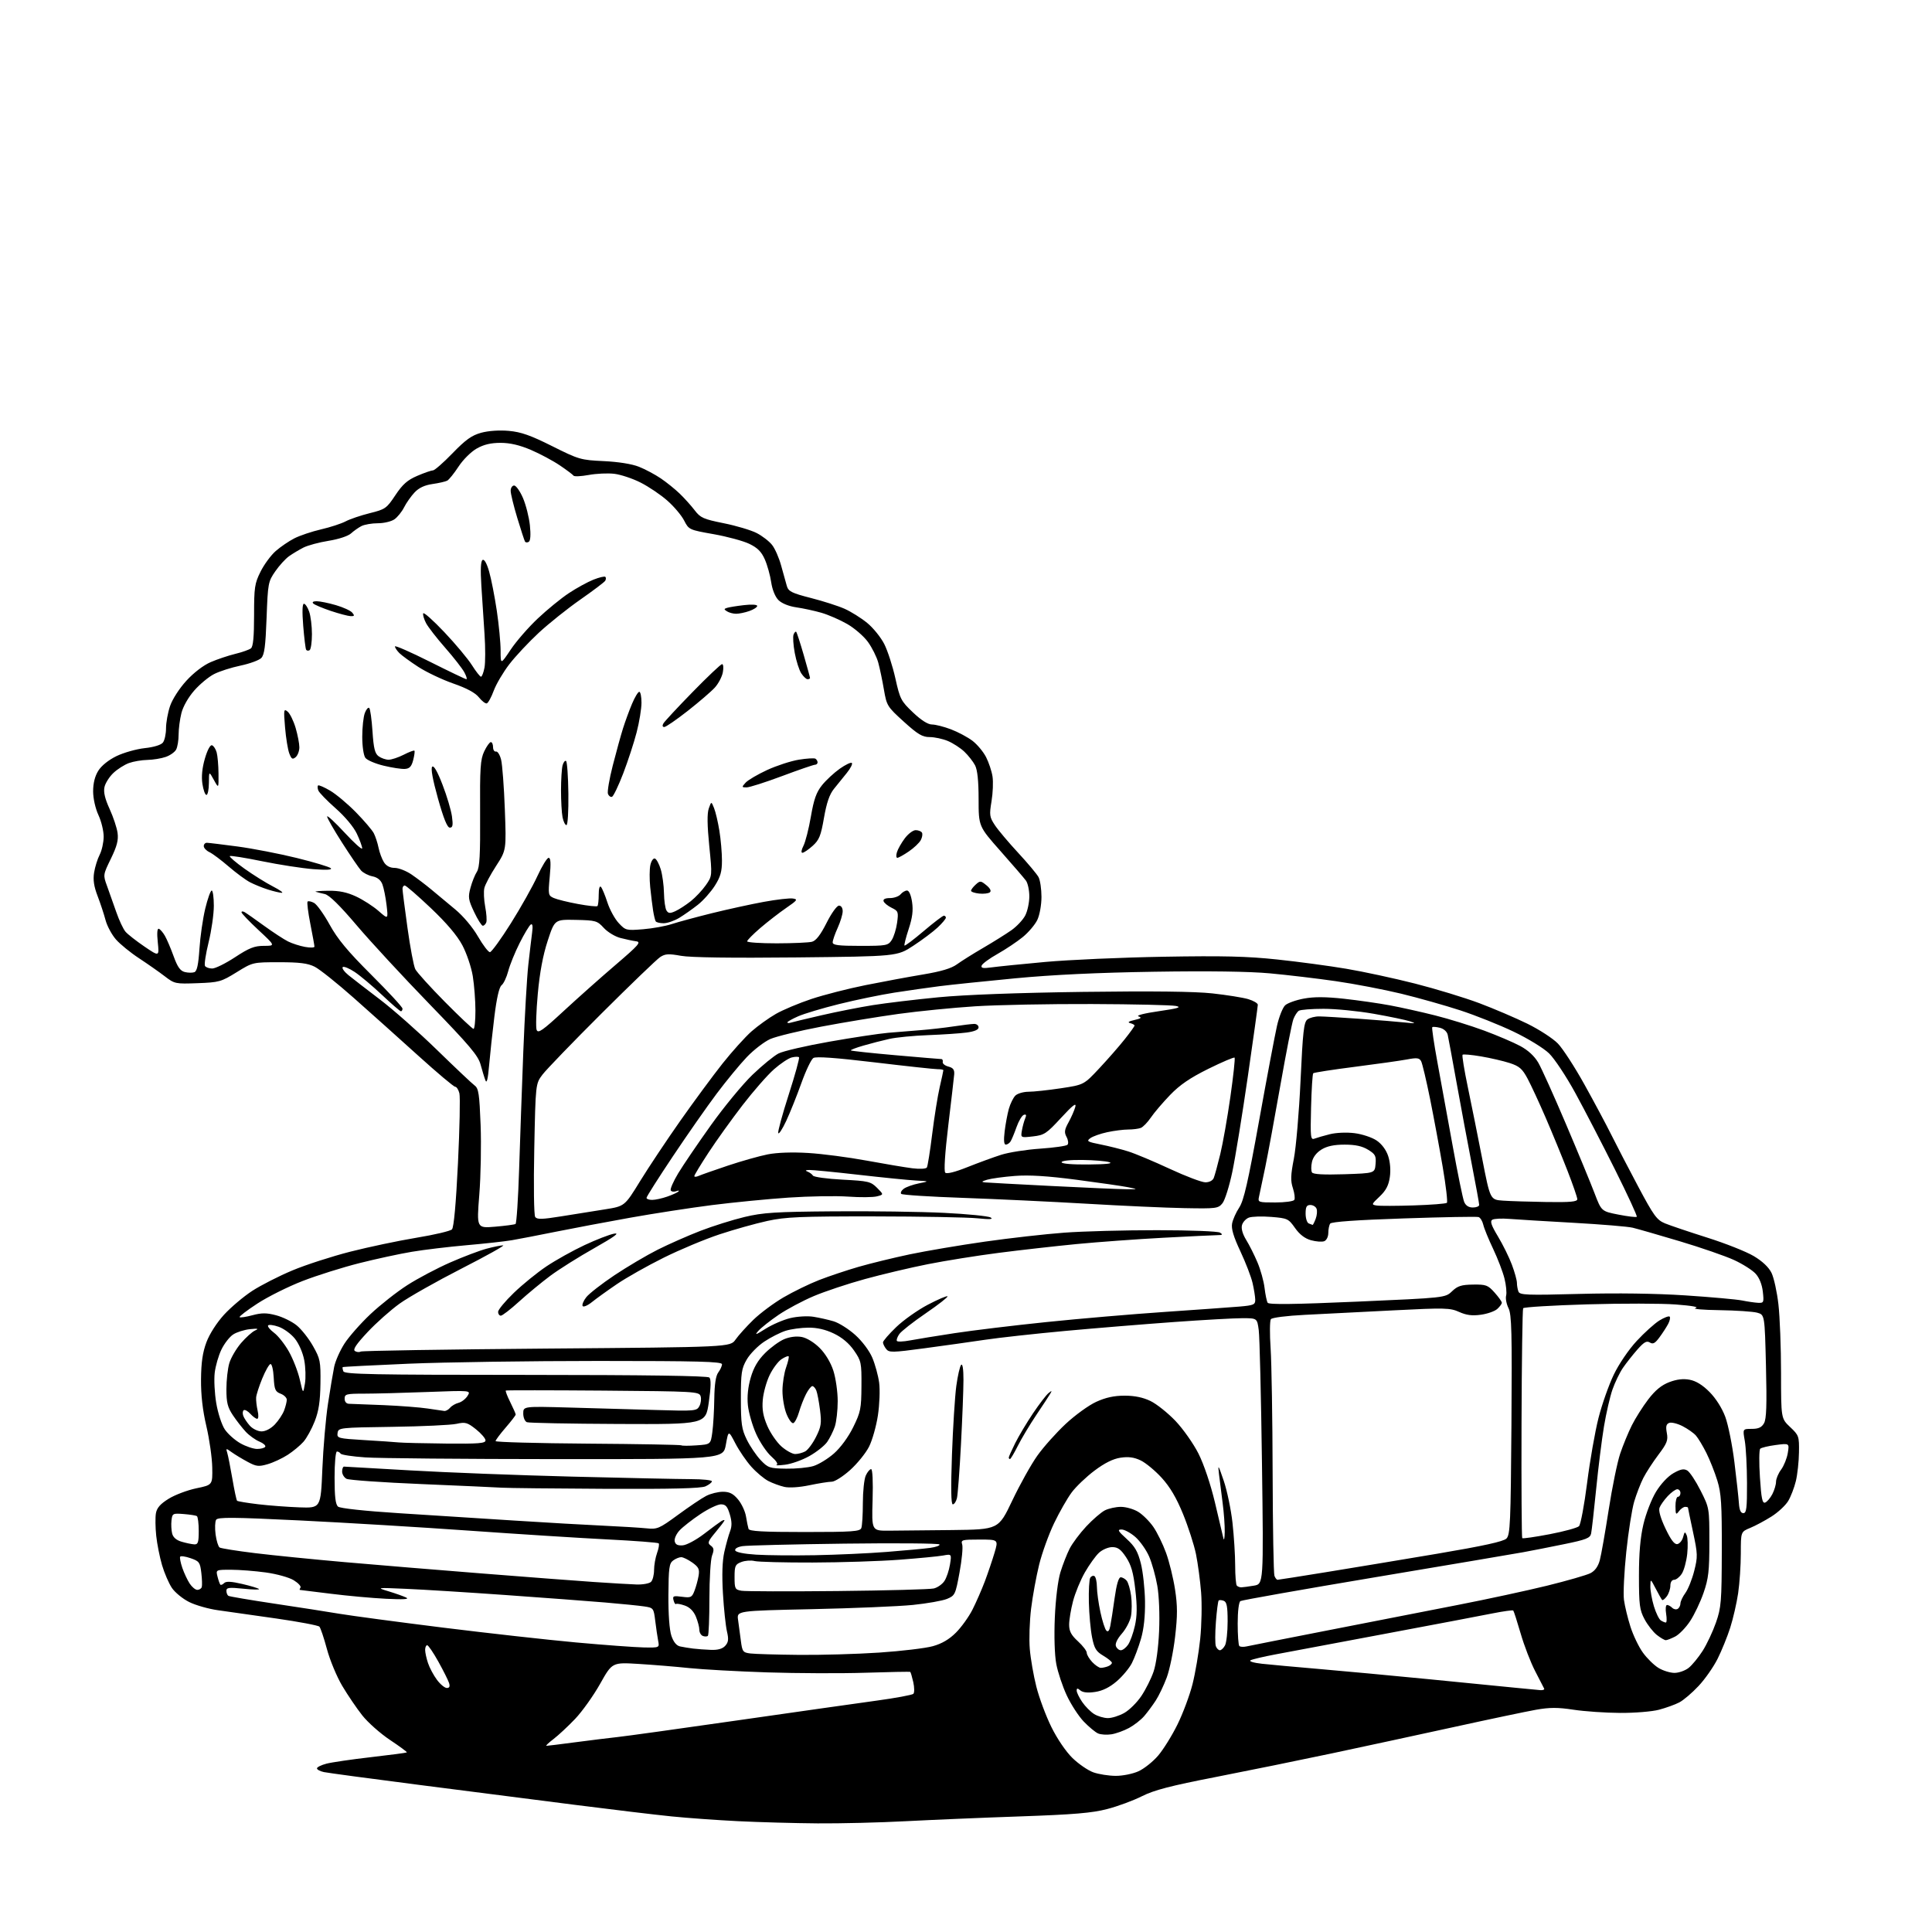 <?xml version="1.0" encoding="UTF-8" standalone="no"?>
<svg 
  version="1.1" 
  xmlns="http://www.w3.org/2000/svg" 
  xmlns:xlink="http://www.w3.org/1999/xlink" 
  xmlns:svg="http://www.w3.org/2000/svg"
  xmlns:rdf="http://www.w3.org/1999/02/22-rdf-syntax-ns#"
  xmlns:cc="http://creativecommons.org/ns#"
  xmlns:dc="http://purl.org/dc/elements/1.1/"
  viewBox="0 0 768 768"
  width="768"
  height="768"
>
<style>svg {background-color: white; }</style>"
<path stroke="none" fill="black" fill-rule="evenodd" d="M325.00,724.82C315.93,724.75 301.73,724.36 293.46,723.95C285.19,723.54 273.27,722.69 266.96,722.05C260.66,721.42 243.35,719.34 228.50,717.45C213.65,715.55 185.75,711.97 166.50,709.51C147.25,707.04 130.26,704.75 128.75,704.43C127.24,704.11 126.00,703.44 126.00,702.96C126.00,702.47 127.69,701.63 129.75,701.09C131.81,700.55 139.78,699.38 147.46,698.50C155.15,697.62 161.56,696.77 161.73,696.61C161.89,696.44 158.88,694.22 155.05,691.67C151.21,689.12 146.24,684.71 144.00,681.88C141.76,679.05 138.17,673.75 136.02,670.12C133.86,666.48 131.13,659.90 129.95,655.50C128.77,651.10 127.42,647.10 126.97,646.62C126.51,646.13 118.79,644.67 109.82,643.38C100.84,642.08 90.45,640.60 86.72,640.10C82.98,639.59 77.81,638.13 75.22,636.84C72.62,635.55 69.51,633.00 68.30,631.18C67.09,629.35 65.34,625.30 64.42,622.18C63.50,619.05 62.45,613.80 62.10,610.50C61.75,607.20 61.70,603.17 61.98,601.54C62.37,599.38 63.73,597.83 67.06,595.77C69.56,594.22 74.51,592.36 78.05,591.62C84.50,590.29 84.50,590.29 84.37,583.32C84.30,579.48 83.25,572.12 82.04,566.95C80.55,560.61 79.86,554.57 79.91,548.34C79.97,541.59 80.54,537.62 82.06,533.56C83.29,530.27 86.15,525.81 89.05,522.63C91.75,519.68 96.80,515.41 100.26,513.15C103.73,510.90 110.92,507.23 116.24,505.01C121.56,502.78 131.90,499.44 139.21,497.57C146.52,495.71 158.35,493.21 165.50,492.03C172.65,490.86 179.02,489.35 179.66,488.70C180.41,487.93 181.26,478.54 182.05,462.36C182.72,448.53 182.98,436.04 182.62,434.61C182.26,433.17 181.50,432.00 180.94,432.00C180.37,432.00 173.82,426.49 166.37,419.75C158.92,413.01 147.38,402.67 140.73,396.78C134.07,390.88 127.03,385.25 125.07,384.28C122.33,382.91 119.05,382.50 111.00,382.50C100.50,382.50 100.50,382.50 94.03,386.50C87.92,390.28 87.06,390.52 78.53,390.83C69.75,391.16 69.39,391.08 65.50,388.09C63.30,386.40 58.71,383.19 55.31,380.95C51.90,378.72 47.76,375.35 46.10,373.46C44.45,371.58 42.58,368.11 41.96,365.77C41.34,363.42 39.92,359.11 38.80,356.19C37.33,352.37 36.94,349.75 37.41,346.84C37.77,344.61 38.76,341.43 39.62,339.77C40.48,338.10 41.19,334.89 41.21,332.62C41.22,330.35 40.29,326.48 39.13,324.00C37.93,321.41 37.03,317.43 37.02,314.62C37.01,311.41 37.70,308.60 39.05,306.42C40.30,304.39 43.13,302.11 46.30,300.57C49.16,299.18 54.20,297.76 57.50,297.40C61.11,297.02 64.00,296.14 64.75,295.19C65.44,294.33 66.00,291.76 66.00,289.49C66.00,287.22 66.72,283.24 67.61,280.64C68.52,277.96 71.31,273.63 74.09,270.60C77.01,267.40 80.88,264.44 83.74,263.21C86.37,262.07 90.77,260.60 93.51,259.93C96.26,259.26 99.06,258.27 99.75,257.73C100.63,257.05 101.00,253.13 101.00,244.57C101.00,233.50 101.23,231.92 103.57,227.24C104.98,224.41 107.69,220.72 109.60,219.05C111.50,217.38 114.83,215.11 117.01,214.00C119.18,212.89 123.97,211.28 127.65,210.43C131.32,209.58 135.72,208.14 137.42,207.24C139.11,206.34 143.43,204.88 147.00,203.99C153.17,202.46 153.69,202.09 157.17,196.84C160.05,192.52 161.94,190.84 165.86,189.16C168.62,187.97 171.41,187.00 172.08,187.00C172.74,187.00 176.26,183.93 179.89,180.17C185.12,174.77 187.50,173.07 191.27,172.03C194.17,171.24 198.49,170.94 202.27,171.28C207.15,171.72 210.89,173.04 219.50,177.35C230.08,182.65 230.87,182.88 240.00,183.30C245.83,183.58 251.24,184.44 254.00,185.55C256.48,186.53 260.38,188.61 262.68,190.17C264.97,191.72 268.37,194.46 270.22,196.25C272.07,198.04 274.74,201.00 276.14,202.84C278.43,205.84 279.63,206.37 287.68,207.99C292.63,208.98 298.50,210.73 300.74,211.87C302.98,213.01 305.76,215.15 306.92,216.63C308.09,218.11 309.71,221.83 310.54,224.91C311.37,227.98 312.38,231.61 312.79,232.98C313.43,235.10 314.76,235.77 322.30,237.70C327.13,238.93 333.16,240.86 335.71,241.99C338.26,243.12 342.30,245.65 344.70,247.61C347.10,249.57 350.16,253.36 351.51,256.02C352.86,258.68 354.84,264.81 355.92,269.64C357.76,277.90 358.17,278.70 362.93,283.21C366.19,286.31 368.86,288.00 370.48,288.00C371.85,288.00 375.26,288.87 378.05,289.93C380.84,290.99 384.67,293.04 386.57,294.48C388.47,295.93 390.90,298.85 391.98,300.97C393.06,303.08 394.22,306.55 394.54,308.66C394.87,310.77 394.69,315.20 394.15,318.50C393.24,324.00 393.35,324.79 395.47,328.00C396.74,329.93 400.91,334.88 404.73,339.00C408.55,343.12 412.20,347.48 412.84,348.68C413.48,349.89 414.00,353.42 414.00,356.53C414.00,359.70 413.28,363.71 412.37,365.64C411.47,367.54 408.87,370.61 406.60,372.47C404.33,374.33 399.81,377.35 396.57,379.18C393.32,381.00 390.47,383.10 390.22,383.83C389.88,384.85 390.77,385.02 394.14,384.55C396.54,384.22 406.15,383.24 415.50,382.39C424.85,381.54 446.00,380.60 462.50,380.32C486.03,379.91 495.77,380.14 507.68,381.41C516.03,382.29 528.40,383.95 535.18,385.10C541.96,386.24 554.25,388.89 562.50,390.99C570.75,393.09 582.25,396.60 588.06,398.78C593.87,400.97 602.48,404.65 607.19,406.96C611.90,409.28 617.35,412.82 619.29,414.83C621.24,416.85 625.96,424.12 629.78,431.00C633.61,437.88 638.42,446.88 640.47,451.00C642.52,455.12 647.34,464.41 651.19,471.64C657.36,483.24 658.60,484.95 661.84,486.30C663.85,487.13 671.41,489.68 678.64,491.97C685.87,494.25 694.19,497.55 697.14,499.31C700.59,501.36 703.11,503.75 704.21,506.00C705.15,507.93 706.39,513.55 706.95,518.50C707.52,523.45 707.99,535.68 707.99,545.69C708.00,563.87 708.00,563.87 711.61,567.28C715.09,570.56 715.22,570.94 715.12,577.36C715.07,581.02 714.51,586.15 713.88,588.76C713.25,591.37 711.88,594.92 710.84,596.66C709.80,598.40 706.82,601.18 704.22,602.82C701.62,604.47 697.81,606.51 695.75,607.36C692.00,608.90 692.00,608.90 692.00,617.51C692.00,622.24 691.52,629.35 690.94,633.31C690.36,637.26 688.94,643.42 687.80,647.00C686.66,650.58 684.40,656.14 682.78,659.38C681.17,662.61 677.76,667.49 675.20,670.21C672.65,672.94 669.20,675.88 667.53,676.74C665.86,677.61 662.25,678.91 659.50,679.64C656.74,680.38 649.79,680.95 644.00,680.91C638.23,680.88 629.90,680.31 625.50,679.64C619.19,678.68 616.02,678.69 610.50,679.67C606.65,680.36 592.02,683.43 578.00,686.51C563.98,689.58 542.15,694.29 529.50,696.98C516.85,699.66 496.07,703.89 483.33,706.38C465.30,709.89 458.78,711.59 453.97,714.01C450.57,715.73 444.35,718.03 440.14,719.12C434.08,720.70 426.92,721.30 405.50,722.05C390.65,722.56 370.18,723.43 360.00,723.96C349.82,724.50 334.07,724.89 325.00,724.82zM443.50,705.93C446.27,705.95 450.31,705.13 452.56,704.11C454.79,703.10 458.31,700.30 460.37,697.89C462.44,695.47 465.91,689.90 468.07,685.50C470.24,681.10 472.92,673.90 474.04,669.50C475.15,665.10 476.53,657.00 477.10,651.50C477.67,646.00 477.83,637.67 477.46,633.00C477.09,628.33 476.17,621.47 475.42,617.77C474.66,614.07 472.34,606.90 470.27,601.83C467.63,595.37 465.08,591.06 461.76,587.42C459.15,584.57 455.39,581.46 453.40,580.52C450.79,579.28 448.57,578.99 445.42,579.46C442.46,579.90 439.11,581.57 435.08,584.60C431.79,587.07 427.70,590.98 425.99,593.29C424.27,595.61 421.13,601.10 419.02,605.50C416.91,609.90 414.23,617.31 413.08,621.96C411.93,626.61 410.49,634.49 409.88,639.46C409.27,644.43 409.03,651.65 409.36,655.50C409.68,659.35 410.85,666.10 411.97,670.50C413.08,674.90 415.76,682.10 417.93,686.50C420.22,691.15 423.72,696.31 426.30,698.82C428.73,701.19 432.47,703.76 434.61,704.53C436.75,705.29 440.75,705.92 443.50,705.93zM217.22,693.99C217.61,694.00 222.78,693.36 228.72,692.57C234.65,691.79 242.20,690.86 245.50,690.50C248.80,690.15 270.18,687.18 293.00,683.90C315.82,680.62 340.75,677.09 348.38,676.04C356.01,675.00 362.63,673.77 363.08,673.32C363.53,672.87 363.51,670.78 363.04,668.67C362.56,666.56 362.02,664.74 361.84,664.61C361.65,664.48 353.62,664.63 344.00,664.94C334.38,665.25 316.82,665.18 305.00,664.80C293.18,664.41 279.23,663.64 274.00,663.09C268.77,662.54 259.74,661.79 253.93,661.44C243.36,660.79 243.36,660.79 238.56,669.34C235.92,674.04 231.45,680.31 228.63,683.28C225.81,686.24 221.93,689.85 220.00,691.32C218.07,692.78 216.82,693.98 217.22,693.99zM441.83,689.41C440.00,689.70 437.60,689.55 436.50,689.07C435.40,688.59 432.84,686.46 430.81,684.35C428.77,682.23 425.74,677.56 424.06,673.96C422.38,670.37 420.51,664.74 419.89,661.46C419.22,657.91 418.99,650.46 419.31,643.00C419.63,635.64 420.54,628.24 421.53,625.00C422.46,621.98 424.11,617.75 425.20,615.61C426.29,613.47 429.27,609.49 431.81,606.77C434.36,604.05 437.67,601.19 439.17,600.41C440.67,599.64 443.56,599.00 445.58,599.00C447.61,599.00 450.72,599.90 452.49,601.00C454.27,602.09 456.96,604.78 458.47,606.96C459.98,609.14 462.26,613.79 463.53,617.30C464.81,620.80 466.41,627.35 467.10,631.86C468.10,638.38 468.10,642.20 467.12,650.63C466.45,656.45 464.95,663.75 463.79,666.85C462.63,669.96 460.67,674.08 459.42,676.00C458.17,677.92 456.10,680.71 454.82,682.19C453.55,683.67 450.85,685.78 448.83,686.88C446.80,687.98 443.65,689.12 441.83,689.41zM440.36,682.97C441.94,682.99 444.88,682.07 446.90,680.93C448.92,679.80 451.99,676.76 453.71,674.18C455.44,671.61 457.62,667.25 458.56,664.50C459.59,661.50 460.47,655.05 460.76,648.36C461.04,641.88 460.75,634.36 460.05,630.39C459.40,626.63 457.94,621.40 456.81,618.77C455.67,616.14 453.21,612.64 451.34,610.99C449.46,609.35 446.99,608.00 445.84,608.00C444.07,608.00 444.39,608.59 447.87,611.75C451.14,614.73 452.30,616.73 453.51,621.50C454.34,624.80 455.08,631.55 455.16,636.50C455.24,642.44 454.70,647.53 453.55,651.47C452.60,654.75 450.97,659.09 449.94,661.11C448.91,663.13 446.19,666.39 443.90,668.35C441.10,670.75 438.30,672.13 435.36,672.57C432.47,673.01 430.48,672.81 429.49,671.99C428.30,671.00 428.00,671.02 428.00,672.07C428.00,672.79 428.99,674.81 430.19,676.57C431.39,678.33 433.53,680.48 434.94,681.36C436.35,682.23 438.79,682.96 440.36,682.97zM612.33,671.86C613.34,671.94 614.01,671.66 613.83,671.25C613.64,670.84 612.03,667.71 610.25,664.30C608.47,660.88 605.88,654.16 604.49,649.36C603.09,644.55 601.77,640.44 601.54,640.21C601.31,639.98 597.61,640.50 593.31,641.35C589.02,642.21 569.75,645.87 550.50,649.48C531.25,653.09 511.68,656.77 507.00,657.65C502.32,658.53 497.88,659.58 497.13,659.98C496.34,660.40 498.25,660.99 501.63,661.37C504.86,661.72 515.15,662.67 524.50,663.46C533.85,664.26 553.42,666.08 568.00,667.51C582.58,668.94 598.10,670.47 602.50,670.92C606.90,671.36 611.33,671.79 612.33,671.86zM177.62,671.00C178.67,671.00 178.94,670.40 178.51,669.02C178.16,667.94 176.25,664.11 174.25,660.52C172.26,656.94 170.26,654.00 169.81,654.00C169.37,654.00 169.00,654.83 169.00,655.85C169.00,656.87 169.51,659.23 170.14,661.10C170.76,662.97 172.36,665.96 173.69,667.75C175.02,669.54 176.78,671.00 177.62,671.00zM665.62,665.00C667.33,665.00 669.86,664.11 671.25,663.02C672.63,661.93 675.13,658.89 676.81,656.27C678.48,653.65 680.87,648.58 682.12,645.00C684.20,639.03 684.39,636.72 684.44,616.50C684.49,597.86 684.22,593.59 682.66,588.54C681.65,585.27 679.69,580.32 678.30,577.54C676.91,574.77 675.04,571.66 674.14,570.64C673.24,569.62 670.84,567.94 668.81,566.90C666.78,565.87 664.40,565.29 663.53,565.63C662.33,566.09 662.11,567.05 662.59,569.63C663.14,572.54 662.66,573.76 659.24,578.29C657.05,581.20 654.35,585.35 653.24,587.53C652.13,589.72 650.50,593.94 649.61,596.93C648.73,599.91 647.31,608.90 646.47,616.91C645.63,624.91 645.22,633.49 645.55,635.98C645.89,638.47 647.05,643.28 648.14,646.68C649.23,650.08 651.45,654.71 653.09,656.96C654.72,659.22 657.51,661.95 659.28,663.03C661.05,664.11 663.90,664.99 665.62,665.00zM437.59,663.00C438.28,663.00 439.55,662.73 440.42,662.39C441.29,662.06 442.00,661.43 442.00,660.99C442.00,660.55 440.46,659.29 438.59,658.18C435.72,656.49 435.01,655.33 434.11,650.84C433.52,647.90 432.95,641.65 432.84,636.94C432.73,632.24 432.98,627.84 433.39,627.18C433.80,626.51 434.56,626.23 435.07,626.54C435.58,626.86 436.02,628.78 436.04,630.81C436.05,632.84 436.68,637.36 437.43,640.85C438.18,644.34 439.24,647.64 439.79,648.19C440.47,648.87 440.99,648.25 441.36,646.35C441.68,644.78 442.45,639.79 443.08,635.25C443.83,629.88 444.67,627.00 445.49,627.00C446.19,627.00 447.26,627.61 447.88,628.35C448.49,629.09 449.28,631.76 449.62,634.28C449.97,636.79 449.95,640.47 449.58,642.45C449.21,644.42 447.57,647.56 445.94,649.41C444.11,651.50 443.22,653.40 443.60,654.39C443.94,655.28 444.82,656.00 445.55,656.00C446.29,656.00 447.57,655.02 448.41,653.82C449.25,652.63 450.48,649.23 451.14,646.27C452.03,642.30 452.07,638.57 451.31,631.97C450.53,625.10 449.67,622.11 447.63,619.02C445.56,615.89 444.34,615.00 442.13,615.00C440.57,615.00 438.20,616.01 436.86,617.25C435.52,618.49 433.00,622.01 431.25,625.06C429.51,628.11 427.38,633.27 426.54,636.52C425.69,639.76 425.00,643.95 425.00,645.83C425.00,648.44 425.81,649.97 428.50,652.44C430.43,654.20 432.00,656.26 432.00,657.01C432.00,657.76 432.98,659.41 434.17,660.69C435.37,661.96 436.91,663.00 437.59,663.00zM317.50,657.84C326.30,657.93 340.70,657.52 349.50,656.93C358.30,656.34 367.88,655.20 370.79,654.39C374.41,653.39 377.32,651.68 380.01,648.99C382.16,646.84 385.13,642.71 386.59,639.82C388.05,636.93 390.27,631.85 391.52,628.54C392.76,625.22 394.48,620.14 395.34,617.25C396.89,612.00 396.89,612.00 389.38,612.00C382.36,612.00 381.91,612.13 382.49,613.97C382.83,615.05 382.36,620.04 381.43,625.07C379.82,633.85 379.63,634.26 376.47,635.58C374.67,636.33 368.54,637.41 362.85,637.99C357.16,638.56 339.08,639.32 322.69,639.67C292.88,640.31 292.88,640.31 293.39,643.91C293.67,645.88 294.17,649.61 294.50,652.19C295.06,656.56 295.32,656.91 298.30,657.28C300.06,657.50 308.70,657.75 317.50,657.84zM282.60,655.85C285.39,655.95 287.20,655.44 288.29,654.23C289.57,652.82 289.71,651.66 288.97,648.48C288.46,646.29 287.74,639.52 287.38,633.43C286.94,626.04 287.12,620.55 287.93,616.93C288.60,613.94 289.63,610.24 290.22,608.70C290.99,606.67 290.96,604.81 290.10,601.95C289.16,598.81 288.44,598.00 286.57,598.00C285.28,598.00 281.59,599.76 278.36,601.92C275.14,604.07 271.45,606.96 270.16,608.33C268.87,609.70 267.99,611.65 268.20,612.66C268.47,613.98 269.37,614.44 271.38,614.30C272.93,614.19 276.71,612.16 279.80,609.80C282.88,607.43 285.99,605.14 286.70,604.70C287.42,604.26 288.00,604.11 288.00,604.36C288.00,604.61 286.41,606.71 284.48,609.03C281.38,612.74 281.14,613.38 282.54,614.40C283.81,615.33 283.91,616.10 283.06,618.34C282.48,619.88 282.00,627.55 282.00,635.40C282.00,643.25 281.73,649.94 281.40,650.26C281.07,650.59 280.17,650.62 279.40,650.32C278.63,650.03 278.00,648.92 278.00,647.86C278.00,646.80 277.37,644.44 276.61,642.60C275.70,640.43 274.16,638.90 272.19,638.22C270.53,637.64 268.96,637.37 268.71,637.62C268.46,637.87 268.03,637.21 267.75,636.15C267.30,634.43 267.67,634.28 271.10,634.74C274.62,635.21 275.05,635.01 276.06,632.38C276.68,630.80 277.41,628.10 277.70,626.39C278.13,623.79 277.73,622.95 275.20,621.14C273.55,619.97 271.56,619.00 270.79,619.00C270.01,619.00 268.57,619.59 267.58,620.32C266.02,621.46 265.77,623.30 265.70,634.07C265.65,641.68 266.11,647.95 266.89,650.25C267.72,652.71 268.90,654.16 270.33,654.48C271.52,654.74 273.85,655.12 275.50,655.33C277.15,655.53 280.34,655.77 282.60,655.85zM484.93,656.00C485.48,656.00 486.40,655.13 486.96,654.07C487.53,653.00 488.00,648.71 488.00,644.53C488.00,638.61 487.66,636.81 486.46,636.35C485.61,636.02 484.70,635.97 484.44,636.23C484.17,636.49 483.68,640.33 483.34,644.76C483.00,649.20 482.99,653.54 483.33,654.41C483.66,655.28 484.39,656.00 484.93,656.00zM255.83,654.88C262.16,655.00 262.16,655.00 261.63,652.25C261.34,650.74 260.82,647.17 260.47,644.32C259.85,639.28 259.74,639.13 256.17,638.59C254.15,638.28 247.10,637.57 240.50,637.01C233.90,636.46 216.12,635.12 201.00,634.05C185.88,632.98 168.10,631.87 161.50,631.59C149.61,631.07 149.54,631.08 154.50,632.58C157.25,633.42 160.40,634.53 161.50,635.07C162.87,635.73 160.35,635.88 153.50,635.54C148.00,635.27 138.10,634.37 131.50,633.54C124.90,632.72 119.36,632.03 119.19,632.02C119.02,632.01 119.14,631.59 119.45,631.09C119.76,630.58 118.55,629.27 116.76,628.17C114.94,627.05 110.03,625.68 105.68,625.08C101.38,624.49 95.14,624.00 91.82,624.00C85.78,624.00 85.78,624.00 86.47,626.75C86.85,628.26 87.36,629.69 87.60,629.93C87.84,630.17 88.52,629.88 89.11,629.29C89.87,628.53 91.94,628.63 96.29,629.65C99.65,630.43 102.65,631.34 102.95,631.66C103.25,631.98 100.46,631.93 96.75,631.54C91.07,630.95 90.00,631.08 90.00,632.36C90.00,633.20 90.36,634.10 90.79,634.37C91.23,634.64 99.44,636.03 109.04,637.47C118.64,638.90 130.32,640.72 135.00,641.51C139.68,642.29 158.12,644.76 176.00,646.99C193.88,649.21 217.72,651.87 229.00,652.90C240.28,653.92 252.35,654.81 255.83,654.88zM495.40,654.50C496.55,654.24 511.23,651.34 528.00,648.06C544.77,644.77 567.95,640.24 579.50,637.99C591.05,635.74 607.02,632.29 615.00,630.33C622.98,628.36 630.72,626.13 632.21,625.37C634.02,624.45 635.27,622.71 635.95,620.19C636.51,618.10 638.09,609.11 639.47,600.22C640.84,591.34 642.90,581.28 644.04,577.87C645.19,574.46 647.28,569.39 648.68,566.59C650.08,563.79 653.01,559.16 655.19,556.30C657.99,552.64 660.46,550.61 663.54,549.43C666.54,548.29 669.10,547.98 671.67,548.47C674.18,548.94 676.82,550.56 679.57,553.34C682.07,555.86 684.54,559.75 685.82,563.20C686.98,566.33 688.62,574.43 689.45,581.20C690.29,587.96 691.09,595.30 691.24,597.50C691.42,600.27 691.96,601.50 693.00,601.50C694.25,601.50 694.49,599.52 694.46,589.50C694.44,582.90 694.04,575.36 693.58,572.75C692.73,568.00 692.73,568.00 696.34,568.00C699.04,568.00 700.27,567.43 701.23,565.75C702.19,564.05 702.38,558.54 702.00,543.07C701.50,522.64 701.50,522.64 698.50,521.81C696.85,521.36 690.10,520.91 683.50,520.81C676.90,520.72 672.62,520.34 674.00,519.98C675.56,519.57 672.61,519.04 666.15,518.55C660.46,518.12 644.59,518.10 630.89,518.50C617.18,518.91 605.75,519.60 605.48,520.04C605.20,520.48 604.91,541.13 604.83,565.93C604.75,590.73 604.88,611.21 605.11,611.44C605.35,611.68 610.26,610.97 616.02,609.87C621.78,608.77 627.03,607.33 627.68,606.68C628.33,606.03 629.78,598.30 630.90,589.50C632.01,580.70 634.05,569.09 635.42,563.70C636.79,558.30 639.52,550.56 641.48,546.48C643.52,542.23 647.41,536.51 650.60,533.07C653.65,529.77 657.72,526.10 659.63,524.92C661.54,523.74 663.38,523.05 663.72,523.38C664.05,523.72 663.79,525.01 663.14,526.25C662.49,527.49 660.94,529.89 659.69,531.58C657.92,534.00 657.08,534.45 655.83,533.66C654.58,532.88 653.52,533.48 650.87,536.48C649.02,538.59 646.43,541.87 645.13,543.77C643.83,545.68 641.96,549.55 640.98,552.37C640.00,555.19 638.48,561.77 637.61,567.00C636.74,572.23 635.33,583.48 634.49,592.00C633.64,600.52 632.74,608.45 632.49,609.62C632.10,611.42 630.52,612.04 621.76,613.83C616.12,614.99 608.80,616.43 605.50,617.03C602.20,617.63 575.80,622.10 546.84,626.95C517.87,631.80 493.69,636.08 493.09,636.45C492.45,636.84 492.00,640.51 492.00,645.39C492.00,649.94 492.29,653.96 492.65,654.32C493.01,654.67 494.24,654.75 495.40,654.50zM662.18,652.00C661.68,652.00 660.07,651.06 658.61,649.91C657.14,648.75 654.95,645.94 653.73,643.66C651.77,639.98 651.51,638.00 651.51,626.50C651.50,617.50 652.05,611.16 653.29,605.90C654.27,601.71 656.52,595.91 658.29,593.01C660.19,589.89 663.02,586.86 665.22,585.61C668.06,584.00 669.37,583.75 670.72,584.55C671.70,585.12 674.08,588.71 676.00,592.52C679.49,599.42 679.50,599.51 679.50,612.98C679.50,624.49 679.16,627.49 677.20,633.15C675.94,636.81 673.52,641.89 671.83,644.44C670.15,646.99 667.49,649.73 665.93,650.54C664.37,651.34 662.69,652.00 662.18,652.00zM662.19,644.98C662.57,644.99 662.62,643.42 662.31,641.50C661.99,639.58 662.16,638.00 662.67,638.00C663.18,638.00 664.10,638.50 664.71,639.11C665.32,639.72 666.31,639.92 666.91,639.55C667.51,639.18 668.00,638.22 668.00,637.40C668.00,636.59 668.89,634.70 669.98,633.21C671.06,631.72 672.64,627.78 673.48,624.45C674.91,618.82 674.88,617.78 673.01,609.03C671.90,603.86 671.00,599.50 671.00,599.32C671.00,599.14 670.49,599.00 669.86,599.00C669.23,599.00 668.12,599.79 667.39,600.75C666.21,602.31 666.06,602.08 666.03,598.75C666.01,596.69 666.45,595.00 667.00,595.00C667.55,595.00 668.00,594.33 668.00,593.50C668.00,592.67 667.44,592.00 666.75,592.00C666.06,592.00 664.34,593.24 662.93,594.75C661.52,596.26 660.06,598.33 659.68,599.35C659.24,600.51 660.13,603.58 662.07,607.65C664.24,612.20 665.64,614.02 666.78,613.80C667.68,613.63 668.71,612.37 669.07,610.99C669.65,608.79 669.81,608.71 670.50,610.32C670.92,611.32 671.01,614.61 670.70,617.65C670.38,620.68 669.41,624.25 668.54,625.58C667.67,626.91 666.29,628.00 665.48,628.00C664.60,628.00 664.00,628.94 664.00,630.31C664.00,631.58 663.36,633.49 662.58,634.56C661.80,635.62 660.96,636.27 660.71,636.00C660.46,635.72 659.31,633.70 658.17,631.50C656.09,627.50 656.09,627.50 656.04,630.59C656.02,632.29 656.65,635.85 657.45,638.50C658.25,641.15 659.49,643.69 660.20,644.15C660.92,644.60 661.81,644.98 662.19,644.98zM333.00,632.46C352.52,632.26 369.72,631.80 371.21,631.44C372.69,631.08 374.60,629.74 375.43,628.46C376.27,627.19 377.26,624.25 377.63,621.93C378.30,617.72 378.30,617.72 374.90,618.34C373.03,618.69 365.20,619.44 357.50,620.02C349.80,620.60 334.27,621.10 323.00,621.13C311.73,621.16 301.36,620.89 299.96,620.54C298.56,620.18 296.20,620.35 294.71,620.92C292.27,621.85 292.00,622.44 292.00,626.91C292.00,631.53 292.18,631.90 294.75,632.35C296.26,632.61 313.48,632.66 333.00,632.46zM78.44,632.00C79.21,632.00 80.00,631.50 80.20,630.90C80.40,630.29 80.33,627.75 80.03,625.24C79.54,621.06 79.20,620.59 75.77,619.41C73.72,618.70 71.85,618.43 71.62,618.81C71.38,619.19 71.77,621.19 72.47,623.24C73.18,625.30 74.50,628.11 75.40,629.49C76.31,630.87 77.67,632.00 78.44,632.00zM493.42,630.99C494.01,630.98 496.26,630.69 498.40,630.33C502.30,629.69 502.30,629.69 501.65,581.59C501.30,555.14 500.72,531.36 500.37,528.75C499.74,524.00 499.74,524.00 493.85,524.00C490.61,524.00 478.41,524.68 466.73,525.52C455.05,526.36 435.60,527.95 423.50,529.06C411.40,530.18 397.00,531.76 391.50,532.59C386.00,533.41 375.20,534.93 367.50,535.96C354.65,537.69 353.40,537.71 352.25,536.23C351.56,535.34 351.00,534.17 351.00,533.62C351.00,533.06 353.36,530.33 356.25,527.55C359.14,524.76 364.80,520.76 368.82,518.65C372.85,516.54 376.37,515.04 376.64,515.31C376.91,515.58 373.04,518.61 368.03,522.04C363.02,525.46 358.28,529.18 357.50,530.30C356.72,531.41 356.28,532.65 356.52,533.04C356.76,533.43 359.11,533.34 361.73,532.84C364.35,532.34 372.34,531.04 379.48,529.95C386.62,528.86 403.05,526.87 415.98,525.54C428.92,524.20 450.07,522.39 463.00,521.51C475.93,520.63 489.31,519.67 492.75,519.38C498.34,518.90 499.00,518.61 498.98,516.67C498.96,515.48 498.49,512.49 497.92,510.03C497.36,507.57 495.17,501.89 493.06,497.39C490.33,491.57 489.39,488.40 489.78,486.36C490.07,484.79 491.35,481.93 492.62,480.00C494.43,477.24 496.11,469.91 500.51,445.50C503.58,428.45 506.78,411.51 507.61,407.85C508.43,404.20 509.91,400.48 510.89,399.60C511.86,398.72 515.21,397.52 518.33,396.95C522.35,396.20 526.97,396.23 534.25,397.02C539.89,397.64 548.10,398.82 552.50,399.64C556.90,400.46 565.00,402.26 570.50,403.65C576.00,405.03 584.77,407.75 590.00,409.69C595.23,411.63 601.67,414.38 604.32,415.81C607.45,417.49 609.98,419.83 611.50,422.45C612.80,424.68 617.73,435.62 622.46,446.76C627.20,457.90 632.31,470.27 633.83,474.26C636.59,481.50 636.59,481.50 643.38,482.83C647.11,483.56 650.38,483.95 650.64,483.69C650.91,483.43 647.01,474.98 641.99,464.93C636.97,454.87 629.89,441.21 626.26,434.57C622.64,427.93 617.91,420.80 615.77,418.73C613.60,416.63 607.34,412.80 601.68,410.10C596.08,407.42 586.55,403.62 580.50,401.64C574.45,399.67 563.88,396.68 557.00,395.01C550.12,393.35 538.42,391.10 531.00,390.03C523.58,388.96 511.78,387.56 504.78,386.92C496.52,386.16 480.40,385.94 458.78,386.28C436.39,386.63 418.30,387.49 403.50,388.90C391.40,390.06 377.90,391.46 373.50,392.02C369.10,392.58 361.00,393.74 355.50,394.59C350.00,395.45 340.10,397.50 333.50,399.14C326.90,400.78 319.59,402.97 317.25,404.01C314.91,405.04 313.00,406.12 313.00,406.41C313.00,406.70 313.56,406.76 314.25,406.54C314.94,406.32 320.45,405.00 326.50,403.60C332.55,402.20 341.77,400.38 347.00,399.55C352.23,398.72 363.93,397.32 373.00,396.44C383.40,395.43 404.65,394.64 430.50,394.29C458.09,393.93 474.91,394.12 481.94,394.89C487.68,395.52 494.09,396.55 496.19,397.17C498.28,397.80 500.00,398.81 500.00,399.41C500.00,400.01 498.21,412.88 496.02,428.00C493.83,443.12 491.06,460.14 489.87,465.82C488.68,471.49 486.92,477.12 485.94,478.32C484.27,480.39 483.49,480.49 470.84,480.25C463.50,480.12 446.02,479.33 432.00,478.50C417.98,477.68 395.82,476.63 382.76,476.17C369.70,475.72 358.67,475.01 358.26,474.59C357.84,474.18 358.30,473.25 359.27,472.54C360.25,471.83 362.94,470.87 365.27,470.41C369.50,469.57 369.50,469.57 364.00,469.27C360.98,469.10 350.70,468.07 341.17,466.98C331.64,465.89 322.86,465.04 321.67,465.08C320.18,465.13 319.97,465.34 321.00,465.73C321.82,466.04 322.80,466.76 323.17,467.33C323.54,467.89 328.81,468.61 334.90,468.93C345.20,469.46 346.14,469.68 348.65,472.19C351.33,474.88 351.33,474.88 348.54,475.58C347.00,475.97 341.86,476.01 337.12,475.67C332.38,475.33 321.76,475.51 313.52,476.06C305.28,476.62 291.56,477.96 283.02,479.04C274.48,480.13 259.85,482.39 250.50,484.06C241.15,485.73 227.88,488.24 221.00,489.62C214.12,491.01 206.25,492.53 203.50,493.00C200.75,493.47 192.65,494.37 185.50,494.99C178.35,495.62 168.56,496.79 163.74,497.60C158.93,498.40 149.54,500.43 142.88,502.11C136.22,503.79 126.06,506.98 120.31,509.21C114.55,511.44 106.46,515.48 102.31,518.19C98.17,520.89 94.99,523.32 95.25,523.59C95.52,523.85 97.82,523.51 100.37,522.82C104.06,521.84 105.96,521.84 109.75,522.84C112.36,523.53 116.03,525.32 117.89,526.82C119.76,528.32 122.69,532.01 124.39,535.02C127.30,540.15 127.49,541.10 127.38,550.00C127.28,557.12 126.71,560.88 125.10,565.00C123.92,568.02 121.91,571.69 120.62,573.14C119.33,574.60 116.53,576.92 114.39,578.31C112.25,579.70 108.66,581.38 106.42,582.03C102.81,583.08 101.89,582.97 98.42,581.10C96.26,579.94 93.43,578.23 92.12,577.29C89.82,575.64 89.75,575.65 90.34,577.54C90.67,578.62 91.58,583.24 92.37,587.81C93.15,592.39 93.99,596.33 94.24,596.57C94.48,596.82 98.24,597.44 102.59,597.96C106.94,598.48 114.33,599.03 119.00,599.20C127.50,599.50 127.50,599.50 128.14,584.00C128.49,575.48 129.50,563.77 130.38,558.00C131.26,552.23 132.37,545.62 132.84,543.32C133.32,541.01 135.15,536.88 136.92,534.12C138.69,531.37 143.33,526.10 147.24,522.41C151.15,518.73 157.75,513.53 161.92,510.86C166.09,508.18 173.75,504.14 178.94,501.86C184.13,499.58 190.66,497.11 193.44,496.37C196.22,495.63 199.18,495.03 200.00,495.05C200.82,495.06 193.39,499.21 183.47,504.28C173.55,509.35 162.50,515.60 158.92,518.16C155.34,520.72 149.57,525.84 146.11,529.54C141.55,534.42 140.17,536.49 141.11,537.07C141.82,537.51 142.84,537.60 143.37,537.27C143.91,536.94 177.18,536.41 217.31,536.08C290.29,535.50 290.29,535.50 292.39,532.50C293.54,530.85 296.71,527.34 299.42,524.69C302.13,522.05 307.54,518.02 311.43,515.74C315.32,513.47 321.69,510.36 325.60,508.84C329.50,507.32 336.56,504.96 341.29,503.59C346.02,502.22 355.20,499.98 361.69,498.61C368.19,497.25 381.60,494.98 391.50,493.57C401.40,492.16 415.57,490.56 423.00,490.01C430.43,489.45 447.07,489.01 460.00,489.02C473.45,489.03 484.14,489.45 485.00,490.00C486.19,490.77 485.98,490.97 484.00,490.99C482.62,491.00 472.95,491.47 462.50,492.02C452.05,492.58 436.52,493.71 428.00,494.53C419.48,495.36 405.52,496.93 397.00,498.03C388.48,499.12 375.81,501.15 368.85,502.53C361.89,503.91 350.64,506.57 343.85,508.44C337.06,510.30 327.88,513.36 323.47,515.23C319.05,517.10 312.75,520.46 309.47,522.70C306.18,524.93 302.60,527.77 301.50,529.00C299.85,530.86 300.34,530.72 304.31,528.21C306.96,526.54 311.38,524.63 314.13,523.97C316.91,523.30 321.00,523.06 323.32,523.43C325.62,523.79 329.23,524.60 331.35,525.23C333.47,525.86 337.35,528.30 339.97,530.66C342.74,533.15 345.58,536.94 346.76,539.72C347.87,542.35 349.10,546.82 349.48,549.66C349.86,552.51 349.63,558.33 348.98,562.65C348.32,566.96 346.74,572.56 345.45,575.10C344.16,577.64 340.79,581.80 337.95,584.36C335.11,586.91 331.82,589.00 330.64,589.00C329.46,589.00 325.48,589.63 321.79,590.40C317.80,591.24 313.75,591.51 311.79,591.06C309.98,590.65 307.12,589.60 305.42,588.72C303.73,587.85 300.71,585.32 298.71,583.10C296.71,580.88 293.84,576.69 292.33,573.79C289.58,568.50 289.58,568.50 288.54,574.28C287.50,580.06 287.50,580.06 221.00,580.02C184.43,580.00 150.32,579.70 145.22,579.34C140.11,578.99 135.70,578.32 135.41,577.85C135.12,577.38 134.46,577.00 133.94,577.00C133.41,577.00 133.00,581.56 133.00,587.38C133.00,595.00 133.37,598.06 134.39,598.91C135.21,599.59 145.02,600.65 158.64,601.52C171.21,602.32 191.85,603.64 204.50,604.45C217.15,605.26 233.12,606.18 240.00,606.49C246.88,606.81 254.54,607.28 257.03,607.54C261.29,607.98 262.04,607.66 269.55,602.15C273.94,598.93 278.96,595.55 280.71,594.65C282.47,593.74 285.46,593.00 287.36,593.00C289.99,593.00 291.44,593.73 293.37,596.03C294.77,597.70 296.20,600.73 296.54,602.78C296.88,604.83 297.33,607.06 297.55,607.75C297.84,608.70 303.20,609.00 319.86,609.00C338.93,609.00 341.87,608.79 342.39,607.42C342.73,606.55 343.00,602.07 343.00,597.47C343.00,592.86 343.52,587.95 344.16,586.55C344.80,585.15 345.75,584.00 346.28,584.00C346.85,584.00 347.09,588.88 346.87,596.25C346.50,608.50 346.50,608.50 353.25,608.47C356.96,608.45 368.31,608.34 378.46,608.22C396.93,608.00 396.93,608.00 402.43,596.42C405.46,590.06 409.93,582.05 412.37,578.63C414.81,575.20 419.86,569.55 423.59,566.06C427.32,562.57 432.79,558.61 435.75,557.26C439.52,555.53 442.87,554.80 447.04,554.80C451.03,554.80 454.39,555.49 457.35,556.93C459.77,558.10 464.23,561.66 467.27,564.84C470.30,568.03 474.42,573.87 476.42,577.84C478.57,582.11 481.24,590.03 482.96,597.27C484.56,604.00 486.08,610.40 486.32,611.50C486.57,612.60 486.81,611.48 486.85,609.00C486.90,606.52 486.53,601.35 486.02,597.50C485.52,593.65 484.87,588.48 484.57,586.00C484.08,581.91 484.24,582.14 486.44,588.59C487.77,592.49 489.34,600.01 489.93,605.30C490.52,610.59 491.00,618.24 491.00,622.29C491.00,626.35 491.30,629.97 491.67,630.33C492.03,630.70 492.82,631.00 493.42,630.99zM253.05,629.86C255.55,629.94 258.14,629.46 258.80,628.80C259.46,628.14 260.00,626.03 260.00,624.12C260.00,622.21 260.54,619.16 261.19,617.35C261.85,615.53 262.14,613.80 261.83,613.50C261.53,613.19 252.33,612.49 241.39,611.94C230.45,611.39 205.79,609.82 186.59,608.46C167.39,607.10 137.07,605.27 119.21,604.40C92.41,603.10 86.58,603.05 85.91,604.14C85.47,604.86 85.37,607.49 85.70,609.98C86.04,612.46 86.75,614.79 87.30,615.15C87.84,615.51 94.19,616.52 101.40,617.40C108.60,618.28 124.62,619.88 137.00,620.97C149.38,622.05 173.90,624.08 191.50,625.47C209.10,626.87 229.12,628.39 236.00,628.86C242.88,629.33 250.55,629.78 253.05,629.86zM507.86,627.99C508.21,627.99 516.83,626.63 527.00,624.98C537.17,623.34 557.12,620.02 571.33,617.63C589.66,614.53 597.65,612.78 598.83,611.60C600.33,610.10 600.53,605.47 600.82,566.45C601.08,529.63 600.91,522.52 599.65,520.01C598.84,518.38 598.41,516.13 598.71,515.02C599.00,513.90 598.71,510.86 598.06,508.25C597.42,505.64 595.39,500.35 593.57,496.50C591.74,492.65 589.96,488.31 589.63,486.86C589.29,485.41 588.45,484.03 587.76,483.80C587.07,483.56 573.67,483.81 558.00,484.34C539.38,484.96 529.25,485.68 528.77,486.40C528.36,487.00 528.02,488.69 528.02,490.14C528.01,491.64 527.30,493.05 526.39,493.40C525.51,493.74 523.15,493.56 521.14,493.01C518.70,492.33 516.61,490.73 514.79,488.14C512.19,484.45 511.78,484.26 505.34,483.74C501.64,483.44 497.63,483.57 496.44,484.02C495.25,484.48 494.02,485.83 493.70,487.04C493.34,488.41 493.98,490.61 495.37,492.87C496.61,494.87 498.63,498.89 499.86,501.81C501.10,504.73 502.37,509.30 502.68,511.96C503.00,514.62 503.55,517.28 503.92,517.87C504.40,518.64 514.62,518.51 539.54,517.42C574.50,515.89 574.50,515.89 577.20,513.31C579.42,511.18 580.90,510.71 585.56,510.64C590.72,510.57 591.47,510.84 594.11,513.80C595.70,515.58 597.00,517.40 597.00,517.86C597.00,518.32 596.18,519.43 595.18,520.34C594.17,521.25 591.24,522.28 588.65,522.63C585.20,523.11 582.90,522.81 580.04,521.52C576.43,519.89 574.44,519.84 553.82,520.89C541.54,521.52 525.76,522.31 518.74,522.67C511.40,523.04 505.65,523.77 505.19,524.40C504.75,525.01 504.70,530.23 505.09,536.00C505.47,541.77 505.84,564.13 505.89,585.67C505.95,607.21 506.27,625.55 506.61,626.42C506.94,627.29 507.50,628.00 507.86,627.99zM324.00,618.22C332.52,618.06 345.35,617.48 352.50,616.91C359.65,616.35 367.40,615.63 369.73,615.31C372.05,614.99 373.73,614.38 373.46,613.94C373.19,613.50 356.21,613.36 335.73,613.62C315.26,613.88 297.01,614.33 295.19,614.61C293.23,614.91 292.03,615.60 292.26,616.31C292.51,617.04 295.73,617.69 300.58,618.00C304.94,618.28 315.48,618.37 324.00,618.22zM77.25,613.91C78.71,613.99 79.00,613.11 79.00,608.56C79.00,605.57 78.66,602.91 78.25,602.66C77.84,602.41 75.47,602.05 73.00,601.85C68.69,601.51 68.49,601.62 68.17,604.37C67.99,605.95 68.11,608.30 68.43,609.60C68.83,611.15 70.12,612.27 72.26,612.88C74.04,613.40 76.29,613.86 77.25,613.91zM378.75,598.00C378.05,598.00 377.95,591.63 378.42,578.25C378.81,567.39 379.59,555.12 380.14,551.00C380.70,546.88 381.57,543.07 382.08,542.55C382.64,541.97 383.00,544.28 382.99,548.55C382.99,552.37 382.54,563.97 381.99,574.32C381.45,584.67 380.73,594.24 380.39,595.57C380.06,596.91 379.32,598.00 378.75,598.00zM701.68,597.29C702.45,597.00 703.73,595.48 704.54,593.93C705.34,592.37 706.00,590.16 706.00,589.01C706.00,587.86 706.91,585.68 708.03,584.18C709.14,582.67 710.34,579.69 710.68,577.57C711.31,573.70 711.31,573.70 705.91,574.41C702.93,574.80 700.14,575.47 699.71,575.90C699.27,576.33 699.22,581.44 699.60,587.26C700.15,595.70 700.56,597.72 701.68,597.29zM240.70,591.83C220.24,591.73 201.70,591.53 199.50,591.38C197.30,591.24 182.90,590.59 167.50,589.94C152.10,589.30 138.71,588.36 137.75,587.85C136.79,587.34 136.00,586.05 136.00,584.96C136.00,583.88 136.34,583.00 136.75,583.00C137.16,583.00 148.97,583.67 163.00,584.50C177.03,585.32 206.05,586.44 227.50,586.98C248.95,587.52 270.21,587.97 274.75,587.98C279.29,587.99 283.00,588.38 283.00,588.84C283.00,589.30 281.85,590.20 280.45,590.84C278.64,591.66 267.14,591.95 240.70,591.83zM312.49,583.82C316.34,583.88 321.20,583.42 323.30,582.79C325.40,582.16 329.10,579.90 331.52,577.77C334.15,575.45 337.23,571.25 339.16,567.33C342.11,561.34 342.39,559.93 342.44,550.98C342.50,541.68 342.35,540.98 339.49,536.85C337.52,534.00 334.75,531.67 331.49,530.11C328.14,528.50 324.80,527.73 321.32,527.76C318.47,527.78 314.42,528.34 312.32,529.00C310.22,529.66 306.39,531.60 303.82,533.31C301.24,535.02 298.09,538.24 296.82,540.46C294.76,544.04 294.50,545.80 294.51,556.00C294.52,566.04 294.82,568.11 296.87,572.30C298.17,574.94 300.64,578.58 302.36,580.40C305.30,583.50 305.94,583.72 312.49,583.82zM312.00,582.26C309.52,582.55 308.04,582.57 308.71,582.32C309.44,582.04 308.61,580.72 306.61,578.96C304.79,577.36 302.07,573.32 300.57,569.98C299.07,566.64 297.60,561.53 297.30,558.63C296.94,555.18 297.33,551.37 298.42,547.64C299.59,543.61 301.27,540.73 304.13,537.87C306.35,535.65 309.78,533.15 311.75,532.33C313.98,531.40 316.60,531.08 318.72,531.47C320.71,531.85 323.64,533.64 325.83,535.83C328.12,538.12 330.22,541.61 331.28,544.89C332.22,547.83 333.00,553.26 333.00,556.97C333.00,560.67 332.48,565.23 331.85,567.10C331.21,568.97 329.85,571.71 328.82,573.19C327.79,574.67 324.60,577.20 321.72,578.82C318.85,580.43 314.48,581.98 312.00,582.26zM401.48,580.00C401.22,580.00 401.00,579.73 401.00,579.40C401.00,579.06 402.16,576.48 403.57,573.65C404.98,570.82 408.17,565.49 410.65,561.80C413.14,558.12 415.89,554.52 416.78,553.80C418.14,552.70 418.25,552.73 417.51,554.00C417.03,554.83 414.52,558.65 411.93,562.50C409.35,566.35 406.05,571.86 404.60,574.75C403.15,577.64 401.75,580.00 401.48,580.00zM316.10,578.00C317.22,578.00 319.00,577.53 320.07,576.96C321.13,576.39 323.07,573.81 324.37,571.21C326.43,567.11 326.63,565.73 325.97,560.50C325.55,557.20 324.89,553.71 324.50,552.75C324.11,551.79 323.40,551.00 322.92,551.00C322.44,551.00 321.31,552.42 320.41,554.17C319.51,555.91 318.25,559.14 317.62,561.34C316.98,563.54 315.96,565.51 315.35,565.72C314.75,565.92 313.52,564.26 312.63,562.02C311.73,559.79 311.02,555.61 311.04,552.73C311.07,549.85 311.72,545.72 312.50,543.54C313.27,541.36 313.72,539.39 313.49,539.15C313.25,538.92 311.97,539.44 310.65,540.31C309.32,541.18 307.19,544.03 305.93,546.64C304.67,549.26 303.44,553.69 303.21,556.51C302.89,560.30 303.36,562.97 305.02,566.82C306.25,569.68 308.79,573.36 310.66,575.01C312.54,576.65 314.98,578.00 316.10,578.00zM102.19,575.98C103.67,575.99 105.13,575.60 105.43,575.12C105.73,574.63 104.68,573.70 103.10,573.04C101.53,572.39 99.10,570.65 97.72,569.18C96.34,567.70 94.03,564.75 92.60,562.61C90.47,559.42 90.00,557.56 90.00,552.23C90.00,548.65 90.52,543.99 91.16,541.86C91.80,539.73 93.89,536.15 95.81,533.90C97.74,531.66 100.25,529.40 101.40,528.89C103.01,528.17 102.53,528.05 99.39,528.36C97.13,528.59 94.11,529.54 92.69,530.47C91.26,531.40 89.16,534.10 88.02,536.47C86.87,538.83 85.67,542.99 85.35,545.71C85.03,548.43 85.30,553.88 85.97,557.81C86.63,561.75 88.16,566.43 89.37,568.22C90.57,570.01 93.35,572.48 95.53,573.72C97.71,574.96 100.71,575.97 102.19,575.98zM276.89,574.55C282.50,574.16 282.50,574.16 283.16,569.33C283.53,566.67 283.88,560.67 283.94,556.00C284.03,550.23 284.54,546.88 285.53,545.56C286.34,544.49 287.00,543.03 287.00,542.31C287.00,541.25 277.66,541.00 237.75,541.00C210.66,541.00 176.80,541.49 162.50,542.09C148.20,542.70 136.38,543.31 136.23,543.45C136.08,543.60 136.20,544.35 136.49,545.12C136.95,546.31 148.10,546.53 209.00,546.54C256.82,546.56 281.31,546.91 281.99,547.59C282.69,548.29 282.62,551.40 281.76,557.41C280.50,566.20 280.50,566.20 245.71,566.05C226.58,565.97 210.26,565.65 209.46,565.35C208.65,565.03 208.00,563.51 208.00,561.90C208.00,559.01 208.00,559.01 226.25,559.52C236.29,559.79 251.80,560.24 260.72,560.50C276.25,560.96 276.98,560.90 278.02,558.95C278.62,557.84 278.84,556.06 278.50,555.01C277.92,553.17 276.33,553.08 239.70,552.79C218.69,552.63 201.31,552.62 201.08,552.76C200.84,552.90 201.63,554.97 202.83,557.37C204.02,559.76 205.00,561.98 205.00,562.30C205.00,562.62 203.20,564.96 201.00,567.50C198.80,570.04 197.00,572.46 197.00,572.86C197.00,573.27 213.53,573.72 233.73,573.87C253.94,574.01 270.65,574.32 270.87,574.54C271.10,574.76 273.80,574.77 276.89,574.55zM177.25,573.84C190.24,573.97 193.00,573.75 193.00,572.58C193.00,571.81 191.28,569.81 189.19,568.15C185.76,565.43 184.98,565.22 181.44,566.00C179.27,566.48 167.82,567.02 156.00,567.19C134.87,567.49 134.49,567.54 134.19,569.65C133.90,571.70 134.37,571.83 144.69,572.45C150.64,572.80 156.85,573.22 158.50,573.39C160.15,573.55 168.59,573.75 177.25,573.84zM103.99,569.00C105.56,569.00 107.68,567.89 109.25,566.25C110.69,564.74 112.35,562.23 112.94,560.68C113.52,559.14 114.00,557.21 114.00,556.41C114.00,555.61 112.90,554.53 111.55,554.02C109.42,553.21 109.06,552.37 108.80,547.53C108.64,544.47 108.05,542.09 107.50,542.23C106.95,542.36 105.48,544.96 104.24,547.99C102.99,551.02 101.91,554.40 101.82,555.50C101.74,556.60 102.00,558.96 102.41,560.75C102.84,562.61 102.76,564.00 102.23,564.00C101.73,564.00 100.51,563.11 99.52,562.02C98.54,560.94 97.36,560.28 96.91,560.56C96.46,560.84 96.36,561.84 96.69,562.78C97.03,563.73 98.21,565.51 99.32,566.75C100.45,568.00 102.52,569.00 103.99,569.00zM176.63,560.88C177.25,560.94 178.28,560.37 178.92,559.60C179.56,558.83 181.08,557.94 182.29,557.64C183.51,557.33 185.11,556.08 185.86,554.88C187.22,552.68 187.22,552.68 169.86,553.34C160.31,553.70 149.01,554.00 144.75,554.00C137.67,554.00 137.00,554.17 137.00,556.00C137.00,557.23 137.68,558.01 138.75,558.03C139.71,558.04 145.90,558.28 152.50,558.56C159.10,558.84 166.97,559.45 170.00,559.91C173.03,560.37 176.01,560.81 176.63,560.88zM121.21,550.02C121.60,547.73 121.48,543.53 120.94,540.69C120.37,537.68 118.80,534.09 117.19,532.10C115.67,530.21 112.76,528.10 110.73,527.40C108.70,526.69 106.83,526.47 106.56,526.90C106.30,527.33 107.37,528.63 108.94,529.80C110.52,530.96 113.16,534.30 114.81,537.21C116.46,540.12 118.42,545.13 119.16,548.34C120.50,554.19 120.50,554.19 121.21,550.02zM199.09,523.00C198.49,523.00 198.00,522.32 198.00,521.48C198.00,520.65 200.81,517.25 204.25,513.94C207.69,510.62 213.51,505.89 217.19,503.42C220.87,500.95 227.69,497.14 232.35,494.96C237.01,492.77 242.33,490.72 244.16,490.39C246.51,489.97 244.17,491.67 236.25,496.15C230.06,499.64 222.18,504.59 218.75,507.15C215.31,509.71 209.73,514.32 206.34,517.40C202.96,520.48 199.69,523.00 199.09,523.00zM235.34,517.57C233.61,518.97 231.93,519.69 231.61,519.17C231.29,518.66 231.94,517.07 233.06,515.65C234.18,514.23 239.21,510.31 244.24,506.94C249.28,503.58 257.01,499.01 261.43,496.78C265.86,494.56 273.49,491.19 278.41,489.29C283.32,487.39 291.21,484.91 295.92,483.78C303.32,482.01 308.21,481.70 331.50,481.52C346.35,481.40 366.06,481.67 375.29,482.13C384.53,482.58 392.85,483.41 393.79,483.97C395.00,484.70 393.45,484.79 388.50,484.29C384.65,483.90 366.20,483.56 347.50,483.54C318.02,483.51 312.37,483.75 305.00,485.35C300.32,486.37 291.77,488.77 286.00,490.68C280.23,492.59 270.23,496.77 263.78,499.98C257.33,503.18 249.01,507.88 245.28,510.42C241.55,512.95 237.08,516.17 235.34,517.57zM698.88,517.89C701.13,517.99 701.23,517.74 700.75,513.44C700.42,510.57 699.35,507.91 697.87,506.30C696.56,504.88 692.70,502.43 689.27,500.86C685.84,499.29 676.17,495.94 667.77,493.43C659.37,490.92 650.92,488.49 649.00,488.03C647.08,487.57 636.50,486.70 625.50,486.08C614.50,485.47 603.02,484.77 599.99,484.53C596.96,484.28 593.91,484.44 593.21,484.87C592.25,485.46 592.81,487.10 595.47,491.52C597.41,494.74 599.90,499.79 601.00,502.73C602.10,505.67 603.00,508.92 603.00,509.96C603.00,510.99 603.27,512.54 603.60,513.41C604.14,514.81 606.89,514.91 627.85,514.35C642.72,513.96 658.37,514.17 670.00,514.94C680.17,515.61 690.30,516.52 692.50,516.96C694.70,517.41 697.57,517.82 698.88,517.89zM196.82,487.63C200.86,487.29 204.51,486.80 204.93,486.55C205.34,486.29 205.99,476.50 206.36,464.79C206.73,453.08 207.48,432.04 208.02,418.04C208.57,404.04 209.46,388.51 210.01,383.54C210.57,378.57 211.25,372.78 211.53,370.68C211.87,368.15 211.69,367.07 211.00,367.50C210.42,367.86 208.43,371.17 206.57,374.86C204.71,378.55 202.67,383.57 202.03,386.03C201.38,388.49 200.20,391.01 199.39,391.64C198.43,392.38 197.44,396.71 196.52,404.14C195.75,410.39 194.81,419.10 194.43,423.50C193.97,428.89 193.49,430.85 192.98,429.50C192.55,428.40 191.69,425.57 191.05,423.21C190.09,419.63 186.74,415.67 170.79,399.21C160.28,388.37 147.19,374.21 141.70,367.73C135.03,359.87 130.85,355.78 129.11,355.40C127.67,355.08 126.05,354.67 125.50,354.49C124.95,354.31 127.20,354.13 130.50,354.09C134.82,354.04 137.92,354.68 141.57,356.38C144.35,357.68 148.36,360.26 150.48,362.12C154.33,365.50 154.33,365.50 153.67,359.81C153.30,356.68 152.55,352.96 152.01,351.54C151.36,349.83 150.03,348.76 148.07,348.36C146.44,348.04 144.40,346.99 143.53,346.04C142.67,345.09 139.27,340.11 135.98,334.97C132.69,329.84 130.02,325.16 130.03,324.57C130.05,323.98 133.19,326.88 137.00,331.00C140.81,335.12 143.95,337.93 143.97,337.24C143.98,336.55 143.04,333.93 141.86,331.43C140.59,328.73 137.17,324.63 133.42,321.32C129.95,318.26 126.86,315.07 126.54,314.23C126.21,313.40 126.17,312.50 126.43,312.24C126.69,311.97 128.84,312.89 131.20,314.28C133.57,315.66 138.18,319.53 141.46,322.87C144.74,326.21 147.94,329.97 148.59,331.22C149.24,332.48 150.09,335.07 150.48,337.00C150.87,338.93 151.84,341.51 152.62,342.75C153.55,344.22 155.03,345.00 156.88,345.00C158.44,345.00 161.45,346.17 163.57,347.61C165.68,349.05 169.23,351.74 171.46,353.60C173.68,355.46 177.95,359.01 180.94,361.49C184.14,364.14 187.87,368.58 189.99,372.25C191.98,375.69 194.12,378.50 194.75,378.50C195.37,378.50 199.13,373.32 203.10,367.00C207.07,360.68 211.81,352.24 213.63,348.25C215.46,344.26 217.46,341.00 218.09,341.00C218.91,341.00 219.04,343.13 218.53,348.48C217.86,355.68 217.92,356.01 220.17,356.99C221.45,357.55 225.76,358.62 229.74,359.35C233.72,360.09 237.21,360.46 237.49,360.18C237.77,359.90 238.00,357.85 238.00,355.63C238.00,353.27 238.36,351.99 238.88,352.55C239.36,353.07 240.52,355.85 241.45,358.72C242.38,361.59 244.40,365.29 245.95,366.94C248.67,369.86 248.96,369.93 255.63,369.39C259.41,369.08 264.52,368.16 267.00,367.34C269.48,366.53 276.68,364.58 283.00,363.01C289.32,361.45 298.61,359.42 303.64,358.50C308.67,357.58 313.84,356.98 315.14,357.17C317.26,357.47 316.98,357.86 312.50,360.94C309.75,362.83 305.14,366.41 302.25,368.88C299.36,371.36 297.00,373.75 297.00,374.19C297.00,374.64 302.29,374.99 308.75,374.99C315.21,374.98 321.54,374.70 322.80,374.36C324.39,373.93 326.19,371.60 328.57,366.87C330.51,363.01 332.68,360.00 333.51,360.00C334.39,360.00 334.99,360.92 334.98,362.25C334.97,363.49 334.07,366.46 332.98,368.86C331.89,371.26 331.00,373.84 331.00,374.61C331.00,375.71 333.27,376.00 341.98,376.00C352.35,376.00 353.04,375.87 354.47,373.69C355.30,372.41 356.27,369.31 356.61,366.80C357.20,362.51 357.07,362.14 354.44,360.86C352.91,360.11 351.46,358.94 351.24,358.25C350.98,357.44 351.88,357.00 353.79,357.00C355.42,357.00 357.32,356.32 358.00,355.50C358.68,354.68 359.84,354.00 360.56,354.00C361.36,354.00 362.15,355.80 362.56,358.56C363.06,361.91 362.71,364.75 361.21,369.31C360.09,372.71 359.35,375.67 359.55,375.88C359.76,376.09 363.19,373.51 367.17,370.13C371.14,366.76 374.76,364.00 375.20,364.00C375.64,364.00 376.00,364.36 376.00,364.80C376.00,365.25 374.54,366.99 372.75,368.67C370.96,370.35 366.60,373.63 363.05,375.95C356.61,380.17 356.61,380.17 316.59,380.59C290.77,380.86 274.49,380.63 270.70,379.95C265.80,379.06 264.44,379.14 262.44,380.44C261.13,381.30 250.69,391.34 239.24,402.75C227.79,414.16 217.18,425.15 215.66,427.16C212.90,430.81 212.90,430.81 212.38,456.66C212.08,471.20 212.24,483.06 212.75,483.77C213.47,484.79 215.49,484.74 223.07,483.52C228.26,482.68 236.06,481.43 240.41,480.75C248.32,479.50 248.32,479.50 254.46,469.50C257.84,464.00 265.04,453.20 270.45,445.50C275.87,437.80 283.42,427.57 287.22,422.77C291.03,417.97 296.21,412.23 298.73,410.00C301.26,407.78 305.63,404.64 308.43,403.04C311.24,401.43 317.58,398.77 322.52,397.12C327.46,395.48 337.12,393.00 344.00,391.62C350.88,390.24 361.16,388.33 366.86,387.38C374.06,386.18 378.17,384.96 380.36,383.36C382.09,382.10 386.80,379.14 390.84,376.79C394.88,374.43 399.93,371.27 402.06,369.77C404.19,368.27 406.66,365.63 407.55,363.91C408.44,362.19 409.17,358.78 409.17,356.33C409.17,353.88 408.57,351.06 407.83,350.06C407.10,349.06 402.57,343.80 397.76,338.37C389.02,328.50 389.02,328.50 389.01,317.70C389.00,310.37 388.55,306.03 387.59,304.20C386.81,302.72 384.90,300.29 383.34,298.80C381.78,297.32 378.83,295.41 376.78,294.55C374.74,293.70 371.48,293.00 369.55,293.00C366.65,293.00 364.86,291.93 359.27,286.87C352.71,280.92 352.47,280.53 351.37,274.12C350.75,270.48 349.74,265.66 349.12,263.40C348.51,261.15 346.66,257.45 345.02,255.18C343.37,252.91 339.66,249.70 336.76,248.04C333.87,246.38 329.25,244.37 326.50,243.58C323.75,242.79 319.28,241.82 316.56,241.43C313.57,241.00 310.77,239.86 309.45,238.55C308.14,237.23 307.00,234.42 306.56,231.44C306.16,228.72 305.03,224.65 304.04,222.40C302.69,219.32 301.15,217.77 297.87,216.19C295.47,215.03 289.08,213.30 283.67,212.34C273.97,210.63 273.82,210.56 271.96,206.93C270.93,204.90 267.93,201.34 265.29,199.02C262.66,196.69 257.87,193.46 254.67,191.84C251.46,190.21 246.73,188.64 244.17,188.34C241.60,188.04 237.03,188.25 234.00,188.81C230.98,189.36 228.28,189.49 228.00,189.09C227.73,188.69 225.29,186.86 222.58,185.02C219.87,183.18 214.70,180.41 211.08,178.86C206.56,176.93 202.78,176.05 199.00,176.04C195.12,176.04 192.32,176.70 189.50,178.30C187.27,179.56 184.07,182.73 182.28,185.47C180.51,188.18 178.48,190.69 177.78,191.07C177.08,191.44 174.43,192.05 171.90,192.41C168.75,192.87 166.50,193.93 164.76,195.79C163.37,197.28 161.50,199.94 160.62,201.69C159.74,203.44 158.01,205.58 156.78,206.44C155.56,207.30 152.60,208.00 150.21,208.00C147.82,208.00 144.89,208.51 143.68,209.12C142.48,209.74 140.60,211.07 139.50,212.07C138.36,213.10 134.54,214.36 130.62,214.98C126.84,215.58 122.34,216.80 120.62,217.67C118.91,218.55 116.34,220.08 114.93,221.08C113.51,222.07 111.03,224.79 109.43,227.11C106.61,231.17 106.48,231.85 105.97,245.66C105.55,256.96 105.10,260.33 103.84,261.59C102.95,262.47 99.25,263.82 95.60,264.59C91.95,265.35 87.23,266.86 85.11,267.95C82.98,269.03 79.44,271.96 77.24,274.47C74.87,277.16 72.78,280.83 72.12,283.45C71.50,285.89 71.00,289.74 71.00,292.01C71.00,294.28 70.56,296.95 70.02,297.96C69.48,298.97 67.62,300.29 65.87,300.89C64.13,301.50 60.86,302.03 58.60,302.08C56.35,302.12 53.04,302.68 51.25,303.33C49.46,303.98 46.68,305.75 45.07,307.27C43.47,308.78 41.87,311.31 41.53,312.87C41.09,314.87 41.71,317.49 43.57,321.57C45.04,324.78 46.47,329.08 46.74,331.13C47.12,333.95 46.49,336.39 44.09,341.32C40.97,347.72 40.95,347.83 42.53,352.14C43.40,354.54 45.05,359.20 46.20,362.50C47.34,365.80 49.00,369.34 49.89,370.37C50.77,371.40 54.16,374.05 57.40,376.26C63.31,380.28 63.31,380.28 62.72,374.58C62.34,370.92 62.50,369.00 63.14,369.21C63.70,369.40 64.79,370.67 65.57,372.03C66.35,373.39 67.90,377.04 69.03,380.15C70.56,384.40 71.66,385.95 73.46,386.40C74.77,386.73 76.49,386.75 77.28,386.45C78.31,386.05 78.87,383.43 79.28,377.17C79.59,372.37 80.63,365.19 81.58,361.22C82.54,357.25 83.70,354.00 84.16,354.00C84.62,354.00 85.00,356.73 85.00,360.07C85.00,363.41 84.07,369.93 82.93,374.55C81.79,379.18 81.14,383.42 81.49,383.98C81.83,384.54 83.13,385.00 84.36,385.00C85.59,385.00 89.68,382.98 93.45,380.50C99.05,376.82 101.13,376.00 104.90,375.99C109.50,375.99 109.50,375.99 102.75,369.71C99.04,366.25 96.00,363.08 96.00,362.65C96.00,362.23 96.56,362.20 97.25,362.60C97.94,362.99 101.42,365.43 105.00,368.03C108.58,370.62 112.85,373.42 114.50,374.24C116.15,375.06 119.19,376.04 121.25,376.41C123.31,376.79 125.00,376.73 125.00,376.30C125.00,375.86 124.26,371.78 123.36,367.23C122.46,362.67 121.97,358.70 122.27,358.39C122.58,358.09 123.73,358.32 124.84,358.92C125.95,359.51 128.74,363.40 131.04,367.57C134.20,373.31 138.24,378.17 147.61,387.51C154.43,394.31 160.00,400.35 160.00,400.94C160.00,401.52 159.72,402.00 159.37,402.00C159.03,402.00 155.65,399.08 151.86,395.51C148.07,391.93 143.17,387.82 140.97,386.36C138.76,384.90 136.63,384.04 136.23,384.44C135.83,384.85 136.85,386.28 138.50,387.63C140.15,388.97 145.78,393.32 151.00,397.29C156.22,401.25 166.44,410.28 173.70,417.35C180.96,424.42 187.71,430.80 188.70,431.52C190.24,432.64 190.58,434.92 191.05,447.17C191.35,455.05 191.12,467.52 190.53,474.88C189.47,488.25 189.47,488.25 196.82,487.63zM521.77,486.92C521.93,486.96 522.48,485.88 523.00,484.51C523.52,483.14 523.68,481.34 523.36,480.51C523.05,479.68 521.93,479.00 520.89,479.00C519.41,479.00 519.00,479.73 519.00,482.42C519.00,484.30 519.56,486.06 520.25,486.34C520.94,486.62 521.62,486.88 521.77,486.92zM562.00,479.17C568.88,478.95 574.80,478.49 575.16,478.14C575.52,477.79 574.78,471.38 573.50,463.90C572.23,456.42 569.97,444.27 568.49,436.90C567.00,429.53 565.40,422.77 564.93,421.87C564.20,420.51 563.28,420.39 559.28,421.15C556.65,421.64 547.31,422.96 538.53,424.08C529.74,425.20 522.32,426.35 522.03,426.64C521.74,426.93 521.35,433.04 521.17,440.22C520.86,452.21 520.98,453.22 522.55,452.62C523.49,452.26 526.22,451.47 528.62,450.87C531.12,450.24 535.31,450.06 538.44,450.45C541.44,450.82 545.38,452.13 547.20,453.35C549.26,454.74 550.99,457.06 551.82,459.54C552.63,462.00 552.88,465.20 552.47,467.97C551.99,471.26 550.91,473.29 548.41,475.65C545.14,478.73 545.10,478.88 547.25,479.21C548.49,479.41 555.12,479.39 562.00,479.17zM585.48,480.00C586.87,480.00 588.00,479.54 588.00,478.97C588.00,478.41 586.67,471.10 585.04,462.72C583.42,454.35 580.71,439.85 579.03,430.50C577.35,421.15 575.76,412.54 575.49,411.36C575.21,410.09 573.94,408.95 572.39,408.56C570.95,408.20 569.57,408.09 569.34,408.33C569.11,408.56 570.02,414.77 571.37,422.13C572.72,429.48 575.46,444.50 577.46,455.50C579.45,466.50 581.51,476.51 582.02,477.75C582.64,479.24 583.81,480.00 585.48,480.00zM506.92,478.00C510.75,478.00 514.17,477.54 514.51,476.98C514.86,476.42 514.60,474.33 513.95,472.33C512.98,469.40 513.05,467.17 514.33,460.60C515.20,456.15 516.40,442.15 516.99,429.50C517.89,410.04 518.31,406.31 519.72,405.25C520.63,404.56 522.76,404.02 524.44,404.04C526.12,404.05 533.35,404.49 540.50,404.99C547.65,405.50 555.75,406.16 558.50,406.46C562.75,406.92 563.05,406.85 560.50,406.00C558.85,405.45 552.38,404.10 546.12,403.00C539.86,401.90 530.86,401.01 526.12,401.02C521.38,401.02 516.97,401.37 516.31,401.79C515.66,402.20 514.68,403.72 514.13,405.16C513.58,406.61 511.28,418.30 509.02,431.14C506.76,443.99 504.03,458.77 502.95,464.00C501.87,469.23 500.76,474.51 500.47,475.75C499.98,477.92 500.22,478.00 506.92,478.00zM614.75,477.82C624.26,477.96 627.00,477.71 627.00,476.69C627.00,475.97 625.22,470.83 623.05,465.26C620.88,459.69 617.01,450.27 614.44,444.32C611.87,438.37 608.63,431.38 607.24,428.78C605.13,424.83 603.97,423.83 600.11,422.57C597.57,421.75 592.44,420.56 588.70,419.93C584.95,419.29 581.67,419.00 581.39,419.28C581.12,419.55 582.05,425.34 583.48,432.14C584.90,438.94 587.48,451.79 589.22,460.70C592.38,476.91 592.38,476.91 597.44,477.27C600.22,477.47 608.01,477.71 614.75,477.82zM259.25,476.98C260.49,476.98 263.18,476.39 265.23,475.67C267.28,474.96 269.29,474.04 269.70,473.63C270.11,473.23 269.71,473.17 268.82,473.52C267.93,473.86 266.94,473.72 266.63,473.21C266.32,472.70 267.65,469.65 269.59,466.42C271.53,463.20 277.39,454.58 282.60,447.28C287.82,439.97 295.25,430.96 299.11,427.25C302.97,423.54 307.63,419.73 309.46,418.78C311.30,417.83 320.38,415.72 329.65,414.09C338.92,412.45 349.43,410.87 353.00,410.56C356.57,410.26 362.43,409.78 366.00,409.50C369.57,409.22 375.43,408.56 379.00,408.02C382.57,407.48 386.29,407.03 387.25,407.02C388.21,407.01 389.00,407.63 389.00,408.41C389.00,409.33 387.36,410.03 384.25,410.45C381.64,410.80 374.77,411.26 369.00,411.48C363.23,411.69 356.25,412.37 353.50,412.99C350.75,413.60 346.10,414.80 343.18,415.65C340.25,416.49 338.02,417.36 338.23,417.56C338.44,417.77 346.44,418.63 356.01,419.47C365.58,420.31 373.77,421.00 374.20,421.00C374.64,421.00 374.89,421.52 374.75,422.16C374.61,422.80 375.62,423.62 377.00,423.98C378.89,424.47 379.45,425.23 379.31,427.07C379.20,428.40 378.14,437.54 376.96,447.36C375.62,458.52 375.17,465.57 375.76,466.16C376.35,466.75 379.66,465.92 384.60,463.94C388.94,462.21 394.98,460.00 398.00,459.04C401.02,458.08 407.99,456.98 413.49,456.61C418.98,456.23 423.86,455.54 424.33,455.07C424.80,454.60 424.65,453.22 423.98,451.97C422.99,450.11 423.12,449.11 424.78,446.11C425.87,444.13 427.08,441.38 427.45,440.00C427.95,438.16 426.46,439.30 421.81,444.34C416.01,450.64 415.11,451.23 410.62,451.74C405.73,452.29 405.73,452.29 406.22,449.40C406.50,447.80 407.08,445.65 407.52,444.61C408.10,443.24 407.95,442.85 406.98,443.17C406.24,443.42 404.93,445.63 404.07,448.08C403.20,450.54 402.14,453.10 401.69,453.77C401.25,454.45 400.40,455.00 399.80,455.00C399.09,455.00 398.94,453.23 399.36,449.75C399.71,446.86 400.46,442.83 401.03,440.78C401.61,438.74 402.77,436.38 403.61,435.53C404.45,434.69 406.80,434.00 408.82,433.99C410.84,433.99 416.63,433.37 421.68,432.61C430.85,431.23 430.85,431.23 436.97,424.69C440.33,421.10 444.87,415.92 447.04,413.18C449.22,410.45 451.00,407.97 451.00,407.68C451.00,407.39 450.21,406.95 449.25,406.70C448.09,406.41 448.67,405.99 450.95,405.47C453.64,404.85 454.00,404.53 452.58,404.03C451.52,403.66 454.91,402.79 460.63,401.97C468.30,400.86 469.83,400.40 467.50,399.89C465.85,399.53 450.77,399.18 434.00,399.12C417.23,399.06 396.36,399.46 387.63,400.02C378.90,400.58 365.17,401.94 357.13,403.05C349.08,404.16 335.30,406.43 326.50,408.10C317.70,409.77 308.57,411.99 306.20,413.03C303.84,414.08 299.64,417.31 296.86,420.22C294.09,423.12 288.70,429.67 284.88,434.76C281.06,439.85 273.22,451.06 267.47,459.67C261.71,468.28 257.00,475.70 257.00,476.16C257.00,476.62 258.01,476.99 259.25,476.98zM447.50,472.73C452.50,472.77 452.50,472.77 448.50,471.95C446.30,471.51 437.07,470.17 428.00,468.98C416.36,467.46 409.12,467.01 403.43,467.45C399.00,467.79 394.05,468.47 392.43,468.95C390.22,469.61 389.99,469.87 391.50,470.02C392.60,470.12 404.52,470.77 418.00,471.45C431.48,472.13 444.75,472.71 447.50,472.73zM479.14,469.99C480.73,469.99 482.07,469.30 482.49,468.25C482.88,467.29 484.05,463.02 485.08,458.77C486.11,454.52 487.92,444.26 489.10,435.98C490.28,427.69 491.03,420.70 490.77,420.43C490.51,420.17 485.82,422.17 480.35,424.87C473.05,428.49 469.01,431.24 465.13,435.27C462.23,438.28 458.78,442.32 457.48,444.25C456.17,446.17 454.37,448.03 453.47,448.37C452.57,448.72 450.32,449.00 448.47,449.00C446.61,449.00 442.88,449.48 440.16,450.06C437.44,450.64 434.40,451.72 433.41,452.45C431.79,453.63 432.23,453.90 437.54,454.95C440.82,455.60 445.75,456.84 448.50,457.71C451.25,458.57 458.68,461.69 465.00,464.63C471.32,467.57 477.69,469.98 479.14,469.99zM277.75,467.43C278.71,467.00 283.93,465.17 289.35,463.35C294.76,461.54 301.89,459.53 305.18,458.88C308.92,458.15 314.99,457.94 321.33,458.33C326.93,458.67 337.35,460.04 344.50,461.36C351.65,462.68 359.83,464.05 362.68,464.41C365.65,464.78 368.10,464.64 368.45,464.09C368.77,463.56 369.72,457.59 370.56,450.81C371.40,444.04 372.74,435.66 373.54,432.19C374.34,428.72 375.00,425.68 375.00,425.44C375.00,425.20 373.99,425.01 372.75,425.02C371.51,425.03 360.24,423.81 347.69,422.31C332.20,420.46 324.38,419.90 323.33,420.57C322.47,421.11 320.32,425.62 318.54,430.60C316.76,435.57 314.06,442.31 312.54,445.57C311.02,448.83 309.59,451.02 309.36,450.42C309.13,449.83 311.02,442.93 313.54,435.08C316.07,427.23 317.90,420.57 317.62,420.28C317.33,420.00 316.02,420.03 314.71,420.36C313.40,420.69 310.23,422.80 307.67,425.06C305.10,427.32 299.47,433.75 295.16,439.34C290.86,444.93 284.78,453.39 281.67,458.15C278.55,462.91 276.00,467.12 276.00,467.51C276.00,467.90 276.79,467.86 277.75,467.43zM534.36,466.78C546.50,466.38 546.50,466.38 546.81,462.71C547.08,459.48 546.72,458.80 543.81,457.02C541.46,455.59 538.76,455.01 534.50,455.01C530.34,455.01 527.53,455.60 525.35,456.93C523.36,458.14 521.94,459.98 521.52,461.90C521.15,463.58 521.16,465.45 521.54,466.06C522.00,466.81 526.17,467.04 534.36,466.78zM432.75,462.90C439.68,462.84 442.61,462.52 441.00,462.00C439.62,461.56 434.79,461.15 430.25,461.10C425.35,461.04 422.00,461.41 422.00,462.00C422.00,462.61 426.18,462.96 432.75,462.90zM224.12,401.85C229.68,396.71 238.97,388.45 244.76,383.50C253.88,375.70 254.97,374.46 252.90,374.18C251.58,374.01 248.76,373.41 246.63,372.86C244.50,372.31 241.52,370.51 240.01,368.85C237.41,366.01 236.83,365.84 228.88,365.67C220.50,365.50 220.50,365.50 217.71,374.00C215.83,379.73 214.55,386.59 213.78,395.05C213.15,401.95 212.94,408.41 213.32,409.40C213.90,410.91 215.65,409.69 224.12,401.85zM188.23,409.00C188.65,409.00 189.00,405.74 188.99,401.75C188.99,397.76 188.51,391.59 187.94,388.03C187.36,384.48 185.49,378.94 183.78,375.73C181.71,371.85 177.50,366.89 171.23,360.95C166.04,356.03 161.39,352.00 160.90,352.00C160.40,352.00 160.00,352.59 160.00,353.31C160.00,354.03 160.89,361.02 161.98,368.83C163.06,376.65 164.46,384.05 165.09,385.27C165.71,386.50 171.00,392.34 176.84,398.25C182.69,404.16 187.81,409.00 188.23,409.00zM191.92,368.00C191.45,368.00 189.90,365.55 188.48,362.55C186.16,357.65 186.01,356.66 187.03,352.89C187.65,350.57 188.80,347.72 189.57,346.54C190.67,344.85 190.95,339.91 190.85,323.39C190.74,305.27 190.96,301.88 192.48,298.69C193.44,296.66 194.63,295.00 195.11,295.00C195.60,295.00 196.00,295.90 196.00,297.00C196.00,298.10 196.52,298.89 197.17,298.75C197.81,298.61 198.72,300.07 199.20,302.00C199.68,303.93 200.35,312.80 200.68,321.72C201.28,337.93 201.28,337.93 197.21,344.22C194.97,347.67 192.86,351.62 192.54,353.00C192.21,354.38 192.36,357.71 192.87,360.42C193.39,363.13 193.58,365.94 193.30,366.67C193.02,367.40 192.40,368.00 191.92,368.00zM263.81,367.00C262.33,367.00 260.91,366.66 260.65,366.24C260.39,365.83 259.93,363.91 259.62,361.99C259.31,360.07 258.80,355.87 258.47,352.66C258.15,349.45 258.17,345.48 258.53,343.86C258.89,342.23 259.70,341.07 260.33,341.28C260.96,341.49 262.01,343.42 262.66,345.58C263.31,347.74 263.89,351.98 263.94,355.00C263.99,358.02 264.44,361.15 264.94,361.94C265.69,363.12 266.34,363.17 268.49,362.19C269.94,361.53 272.68,359.75 274.59,358.24C276.49,356.73 279.19,353.86 280.59,351.85C283.14,348.19 283.14,348.19 281.94,336.23C281.12,328.00 281.06,323.37 281.75,321.38C282.76,318.50 282.76,318.50 283.86,321.26C284.47,322.78 285.42,326.83 285.97,330.26C286.53,333.69 286.99,339.00 286.99,342.05C287.00,346.45 286.41,348.55 284.15,352.10C282.58,354.57 279.55,357.98 277.40,359.67C275.26,361.36 271.93,363.70 270.00,364.87C268.07,366.04 265.29,366.99 263.81,367.00zM393.50,354.70C392.95,355.16 391.04,355.39 389.25,355.21C387.46,355.02 386.00,354.52 386.00,354.09C386.00,353.66 386.84,352.55 387.86,351.63C389.60,350.05 389.86,350.07 392.11,351.90C393.61,353.13 394.13,354.17 393.50,354.70zM112.00,354.91C111.17,354.88 108.70,354.30 106.50,353.60C104.30,352.91 101.10,351.60 99.38,350.71C97.67,349.82 93.84,346.99 90.88,344.44C87.92,341.89 84.49,339.32 83.25,338.74C82.01,338.16 81.00,337.08 81.00,336.34C81.00,335.60 81.56,335.01 82.25,335.02C82.94,335.03 88.40,335.69 94.39,336.49C100.38,337.29 110.96,339.34 117.89,341.04C124.83,342.75 130.95,344.59 131.50,345.13C132.16,345.78 129.75,345.91 124.50,345.50C120.10,345.15 110.95,343.74 104.17,342.35C97.39,340.96 91.62,340.04 91.35,340.31C91.09,340.58 93.71,342.83 97.18,345.31C100.66,347.79 105.75,350.97 108.50,352.38C111.25,353.79 112.83,354.93 112.00,354.91zM356.70,341.00C356.24,341.00 356.17,339.99 356.55,338.75C356.92,337.51 358.33,335.04 359.67,333.25C361.01,331.46 362.95,330.00 363.99,330.00C365.03,330.00 366.15,330.44 366.49,330.98C366.82,331.52 366.61,332.86 366.02,333.96C365.43,335.06 363.28,337.10 361.24,338.48C359.20,339.87 357.16,341.00 356.70,341.00zM318.96,339.00C318.38,339.00 318.56,337.82 319.38,336.23C320.17,334.70 321.50,329.47 322.34,324.59C323.53,317.70 324.52,314.92 326.78,312.11C328.38,310.12 331.55,307.18 333.83,305.57C336.11,303.96 338.27,302.93 338.63,303.29C338.99,303.65 338.10,305.42 336.65,307.22C335.20,309.03 332.89,311.88 331.52,313.57C329.74,315.76 328.60,319.08 327.55,325.07C326.31,332.26 325.64,333.91 323.03,336.25C321.35,337.76 319.51,339.00 318.96,339.00zM178.81,329.00C177.80,329.00 176.35,325.43 174.09,317.38C171.99,309.86 171.18,305.42 171.81,304.79C172.44,304.16 173.89,306.68 175.91,311.94C177.64,316.40 179.32,322.07 179.66,324.53C180.14,328.06 179.97,329.00 178.81,329.00zM225.17,328.00C224.66,328.00 223.97,326.59 223.62,324.88C223.28,323.16 223.01,318.32 223.01,314.12C223.02,309.93 223.30,305.49 223.63,304.26C223.96,303.03 224.58,302.24 225.01,302.50C225.44,302.77 225.85,308.61 225.94,315.49C226.02,322.55 225.69,328.00 225.17,328.00zM243.28,316.74C242.71,316.93 241.99,316.41 241.67,315.58C241.35,314.75 242.21,309.67 243.59,304.28C244.97,298.90 246.80,292.25 247.67,289.50C248.54,286.75 250.15,282.36 251.25,279.75C252.35,277.14 253.64,275.00 254.12,275.00C254.61,275.00 255.00,276.95 255.00,279.34C255.00,281.73 254.14,287.01 253.08,291.09C252.03,295.17 249.62,302.53 247.74,307.45C245.85,312.37 243.84,316.55 243.28,316.74zM82.06,316.00C81.54,316.00 80.83,314.02 80.46,311.60C80.02,308.68 80.36,305.28 81.45,301.53C82.43,298.16 83.57,296.02 84.27,296.26C84.92,296.47 85.75,297.74 86.12,299.07C86.50,300.41 86.83,304.20 86.86,307.50C86.92,313.50 86.92,313.50 85.00,310.00C83.08,306.50 83.08,306.50 83.04,311.25C83.02,313.86 82.58,316.00 82.06,316.00zM296.78,313.00C294.80,313.00 294.78,312.90 296.38,311.13C297.31,310.10 301.17,307.84 304.95,306.09C308.73,304.35 314.40,302.50 317.56,301.99C320.71,301.48 323.67,301.30 324.14,301.59C324.61,301.88 325.00,302.54 325.00,303.06C325.00,303.58 324.53,304.00 323.96,304.00C323.39,304.00 317.51,306.02 310.89,308.50C304.28,310.98 297.92,313.00 296.78,313.00zM160.94,305.66C159.60,305.75 155.80,305.17 152.50,304.37C149.20,303.58 145.94,302.18 145.25,301.27C144.54,300.33 144.00,296.72 144.00,292.87C144.00,289.16 144.46,284.91 145.03,283.43C145.59,281.94 146.38,281.05 146.78,281.44C147.18,281.84 147.76,286.01 148.07,290.71C148.52,297.49 149.02,299.54 150.51,300.63C151.54,301.38 153.33,302.00 154.48,302.00C155.63,302.00 158.33,301.11 160.47,300.02C162.61,298.92 164.53,298.20 164.74,298.41C164.95,298.61 164.72,300.29 164.25,302.14C163.58,304.72 162.82,305.54 160.94,305.66zM117.52,300.99C116.28,302.01 115.86,301.75 114.99,299.48C114.42,297.98 113.66,293.32 113.31,289.12C112.72,282.10 112.80,281.61 114.33,282.87C115.25,283.62 116.67,286.52 117.50,289.30C118.32,292.09 119.00,295.58 119.00,297.06C119.00,298.54 118.33,300.31 117.52,300.99zM264.06,289.00C263.35,289.00 263.21,288.45 263.70,287.59C264.14,286.81 269.37,281.18 275.32,275.09C281.27,268.99 286.55,264.00 287.04,264.00C287.54,264.00 287.68,265.46 287.34,267.25C287.01,269.04 285.56,271.79 284.12,273.36C282.68,274.93 277.84,279.09 273.36,282.61C268.88,286.12 264.69,289.00 264.06,289.00zM193.50,279.61C192.95,279.76 191.54,278.67 190.36,277.19C188.93,275.40 185.52,273.56 180.19,271.71C175.78,270.17 169.55,267.21 166.34,265.14C163.13,263.06 159.71,260.57 158.75,259.61C157.79,258.65 157.00,257.46 157.00,256.97C157.00,256.48 163.24,259.21 170.87,263.04C178.50,266.87 185.04,270.00 185.40,270.00C185.76,270.00 185.39,268.76 184.58,267.25C183.77,265.74 180.35,261.35 176.97,257.50C173.59,253.65 170.16,249.23 169.35,247.68C168.54,246.13 168.03,244.40 168.23,243.82C168.42,243.25 172.20,246.61 176.64,251.30C181.07,255.98 186.00,261.88 187.60,264.41C189.19,266.93 190.82,269.00 191.20,269.00C191.59,269.00 192.21,267.38 192.59,265.40C192.96,263.41 192.97,257.45 192.61,252.15C192.25,246.84 191.69,238.17 191.35,232.89C190.94,226.41 191.10,223.06 191.83,222.60C192.51,222.18 193.50,223.92 194.44,227.21C195.28,230.12 196.64,237.11 197.48,242.74C198.32,248.38 199.00,255.52 199.00,258.61C199.00,264.23 199.00,264.23 203.01,258.23C205.21,254.93 210.05,249.37 213.77,245.87C217.48,242.36 223.03,237.84 226.09,235.81C229.15,233.78 233.55,231.36 235.87,230.44C238.19,229.51 240.33,229.00 240.64,229.31C240.95,229.62 240.92,230.32 240.58,230.87C240.23,231.43 235.80,234.78 230.73,238.32C225.65,241.86 218.22,247.80 214.20,251.51C210.19,255.23 204.91,260.87 202.47,264.04C200.04,267.20 197.24,271.94 196.27,274.56C195.30,277.19 194.05,279.46 193.50,279.61zM321.02,270.00C320.49,270.00 319.36,268.95 318.52,267.67C317.68,266.39 316.52,262.75 315.93,259.57C315.34,256.40 315.13,253.11 315.45,252.26C315.78,251.41 316.25,250.92 316.50,251.17C316.75,251.42 318.09,255.54 319.48,260.33C320.86,265.11 322.00,269.25 322.00,269.52C322.00,269.78 321.56,270.00 321.02,270.00zM123.07,258.46C122.56,258.77 121.94,258.69 121.69,258.27C121.44,257.84 120.92,253.56 120.53,248.75C120.08,243.15 120.18,240.00 120.81,240.00C121.36,240.00 122.30,241.42 122.90,243.15C123.51,244.88 124.00,248.90 124.00,252.09C124.00,255.28 123.58,258.14 123.07,258.46zM139.37,244.93C138.34,244.89 134.80,243.95 131.50,242.85C128.20,241.74 125.07,240.42 124.55,239.92C123.96,239.35 124.48,239.00 125.90,239.00C127.16,239.00 130.59,239.70 133.51,240.55C136.44,241.40 139.38,242.75 140.04,243.55C141.02,244.73 140.90,244.99 139.37,244.93zM292.60,243.98C291.45,243.98 289.84,243.55 289.03,243.04C287.73,242.22 287.73,242.05 289.03,241.63C289.84,241.37 292.86,240.88 295.75,240.55C298.78,240.19 301.00,240.33 301.00,240.87C301.00,241.38 299.58,242.30 297.85,242.90C296.12,243.51 293.76,243.99 292.60,243.98zM210.20,215.38C209.61,215.74 208.94,215.69 208.69,215.27C208.44,214.84 207.06,210.61 205.62,205.86C204.18,201.10 203.00,196.26 203.00,195.11C203.00,193.95 203.62,193.00 204.38,193.00C205.13,193.00 206.71,195.23 207.89,197.96C209.06,200.69 210.30,205.58 210.64,208.82C211.03,212.55 210.87,214.96 210.20,215.38z" />

</svg>